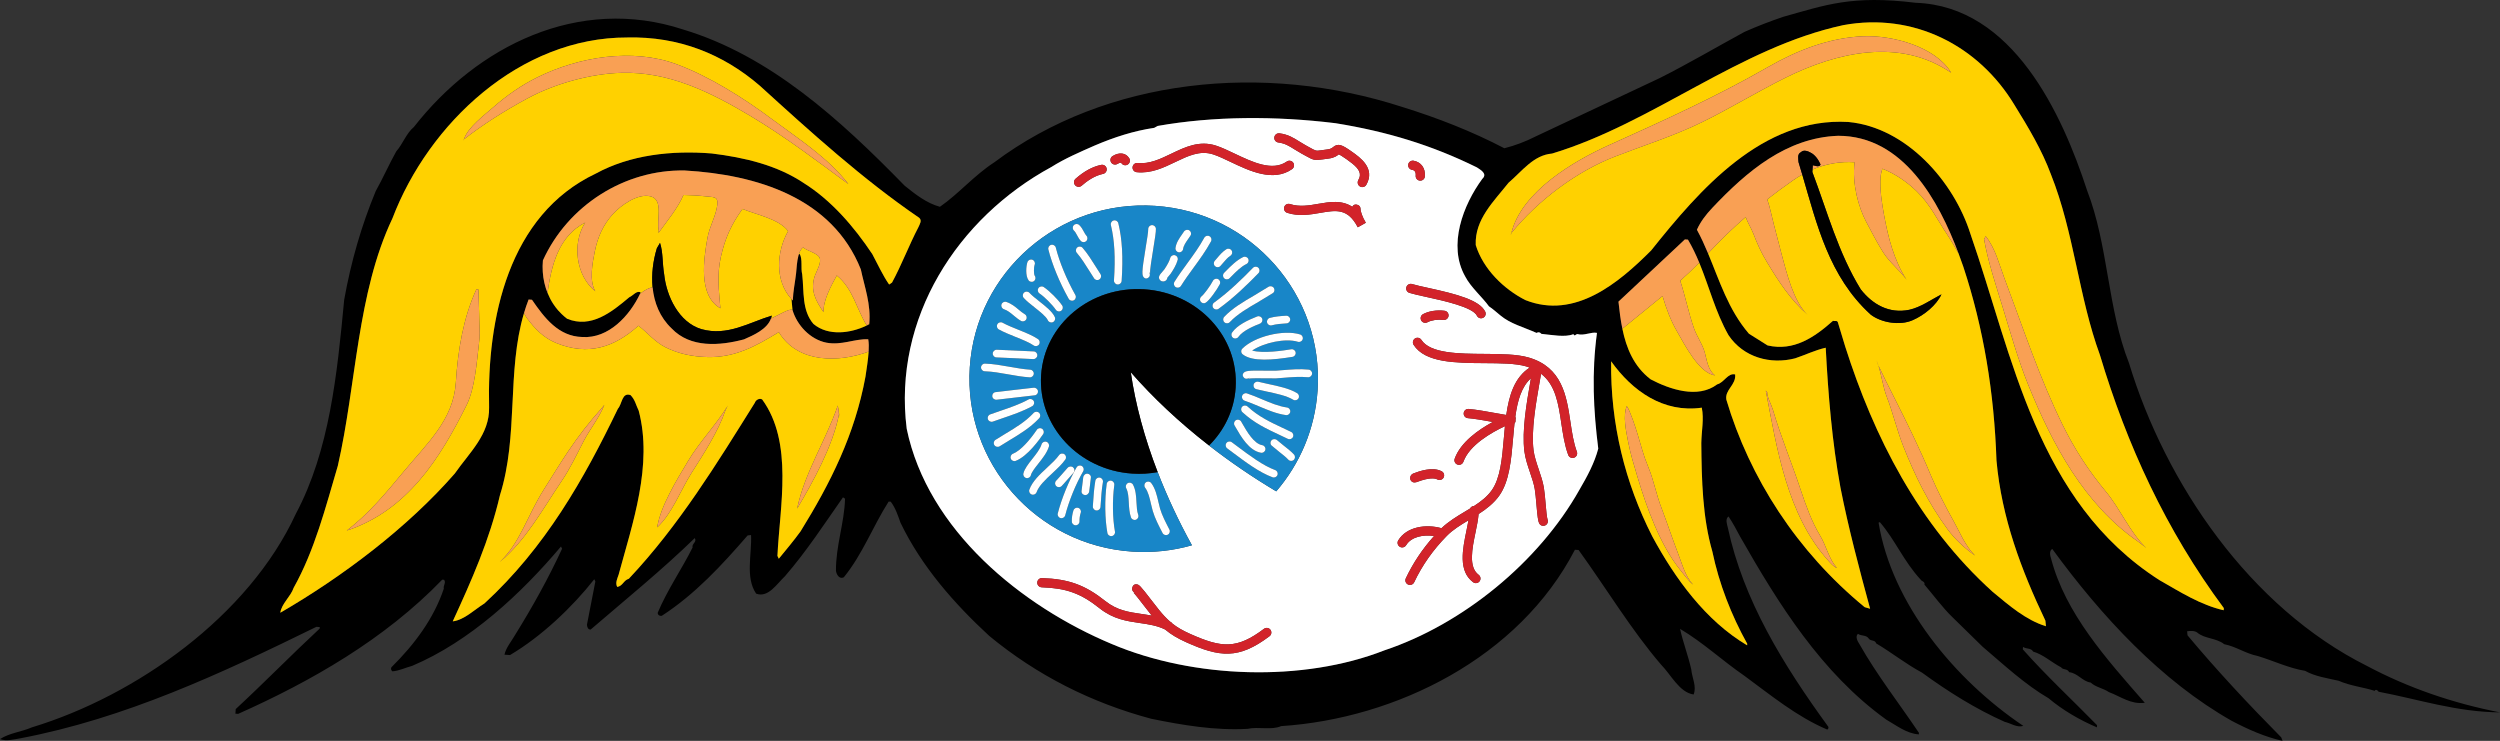 <?xml version="1.0" encoding="UTF-8"?>
<svg xmlns="http://www.w3.org/2000/svg" xmlns:xlink="http://www.w3.org/1999/xlink" width="812.55pt" height="240.8pt" viewBox="0 0 812.55 240.8" version="1.1">
<rect x="0" y="0" width="812.55" height="240.8" fill="#333333" stroke="none"/>
<g id="surface1">
<path style=" stroke:none;fill-rule:nonzero;fill:rgb(0%,0%,0%);fill-opacity:1;" d="M 769.348 216.461 C 731.223 197.402 703.824 157.105 691.977 118.035 C 684.938 100.234 685.285 79.812 678.352 61.914 C 670.27 37.129 654.254 1.996 622.656 0.906 C 601.793 -1.66 593.242 1.664 579.562 5.473 C 575.359 6.898 571.141 8.523 567.012 10.355 C 557.969 15.27 548.789 20.676 539.461 25.367 L 499.117 44.348 C 495.801 46.031 492.406 47.309 488.945 48.184 C 478.387 42.676 467.246 38.328 455.758 34.762 C 410.723 20.156 359.664 25.398 323.18 52.75 C 316.586 57.023 311.684 62.914 305.488 67.215 C 301.156 66.027 297.535 63.18 294.016 60.344 C 272.898 38.699 250.211 18.059 222.008 9.578 C 187.973 -1.594 155.004 15.066 134.527 41.273 C 131.98 43.406 130.957 46.75 128.789 49.211 C 126.402 53.465 124.512 57.848 122.125 62.102 C 117.473 73.316 114.094 85.02 111.871 97.402 C 109.57 121.602 107.129 146.395 96.145 167.016 C 80.812 200.273 44.227 226.113 10.375 236.402 C 6.969 237.883 3.039 238.223 0 240.227 C 2.055 240.965 4.504 240.324 6.633 239.965 C 40.633 233.492 71.863 218.922 102.832 203.734 L 103.93 203.809 L 103.898 204.305 C 94.824 212.727 86.113 221.668 76.613 230.465 L 76.512 231.961 L 77.41 232.02 C 101.059 221.457 124.906 207.898 143.734 188.402 L 144.336 188.441 C 145.07 189.391 144.016 190.223 144.242 191.34 C 140.992 201.047 134.727 209.453 127.219 216.871 C 126.984 217.359 127.059 217.766 127.531 218.199 C 129.746 218.043 131.82 216.977 133.965 216.418 C 152.625 208.531 169.281 193.098 182.328 177.625 L 182.684 178.352 C 178.238 187.977 173.121 197.16 167.512 206.211 C 166.262 208.43 164.422 210.516 163.969 212.789 L 165.766 212.906 C 175.984 206.871 186.039 197.312 193.152 188.262 L 193.504 188.988 L 190.77 203.039 C 190.824 203.742 191.062 204.66 191.969 204.621 C 203.445 194.758 215.414 185.027 225.805 174.891 C 226.617 176.246 224.789 176.625 225.102 177.949 C 221.52 185.129 216.875 191.734 213.777 199.148 C 213.73 199.848 214.402 200.289 215.113 200.141 C 225.902 193.137 234.535 183.785 243 174.023 L 244.109 173.898 C 244.395 180.227 242.195 187.699 245.758 192.945 C 249.672 194.406 252.48 189.781 255.152 187.254 C 262.207 179.102 268.008 170.164 273.984 161.641 L 274.656 162.086 C 274.434 169.988 271.637 177.418 271.703 185.539 C 271.836 186.551 272.715 188.414 274.27 187.613 C 280.379 180.102 283.684 171.102 288.824 163.023 L 289.523 163.07 C 291.09 165.176 291.836 167.531 292.68 169.895 C 299.555 184.176 310.184 196.207 321.516 206.676 C 337.102 219.535 354.754 228.418 374.152 233.609 C 384.34 235.688 394.941 237.488 405.504 236.887 C 408.965 236.113 413.289 237.398 416.387 236.004 C 453.73 233.562 493.727 213.758 511.879 178.68 L 513.078 178.762 C 521.984 191.074 530.199 204.746 539.875 216.012 C 543.164 219.336 545.793 225.023 550.457 225.73 C 551.535 223.094 549.918 220.281 549.695 217.562 C 548.688 213.086 546.977 208.664 546.055 204.395 C 553.484 208.793 559.805 214.723 566.898 219.602 C 575.598 225.988 584.055 232.965 593.898 237.125 C 594.215 236.941 594.332 236.652 594.262 236.246 C 579.469 215.922 566.621 195.031 561.566 171.445 C 561.332 170.426 560.648 168.68 561.805 167.852 C 563.262 170.055 564.422 172.234 565.578 174.414 C 577.969 196.18 592.008 218.758 613.059 233.883 C 616.438 235.809 619.672 238.426 623.664 238.691 L 623.695 238.191 C 617.125 228.438 610.012 219.348 604.355 209.352 C 603.719 208.406 602.918 206.852 603.875 206.012 C 604.926 206.785 606.562 206.293 607.383 207.547 C 608.02 208.492 609.465 207.887 609.785 209.109 C 615.086 212.266 619.367 215.758 624.688 218.613 C 633.008 224.676 642.051 230.387 651.594 234.625 C 653.566 235.059 655.57 236.594 657.617 235.926 C 635.262 220.918 614.852 196.117 610.574 169.875 L 610.988 169.703 C 616.012 175.547 618.672 182.34 624.281 188.422 C 624.547 188.941 625.746 189.023 625.48 190.008 C 628.547 193.613 631.492 197.617 634.504 200.523 L 644.387 210.195 C 651.41 216.172 658.109 222.43 665.828 226.949 C 670.48 230.863 675.984 234.035 681.539 236.406 L 681.586 235.707 C 673.512 227.457 665.016 219.578 657.461 211.062 L 657.512 210.266 C 658.762 211.047 660.102 210.535 660.82 211.785 C 664.066 212.703 666.801 215.289 669.902 216.895 C 670.539 217.84 671.984 217.234 672.504 218.469 C 675.289 218.754 676.812 221.465 679.496 221.84 C 681.102 223.348 683.68 223.719 685.406 224.934 C 689.316 226.398 692.551 229.02 697.102 228.418 C 684.707 214.266 671.262 199.348 666.633 181.504 C 666.289 180.578 665.996 178.957 667.035 178.422 C 683.023 200.328 702.48 221.355 725.375 234.297 C 730.605 237.047 736.152 239.52 741.883 240.801 L 741.453 239.668 C 730.934 229.051 720.266 217.621 710.98 206.484 L 710.863 205.176 C 711.875 205.039 713.285 204.934 714.145 205.594 C 716.516 207.652 720.344 207.305 722.914 209.379 C 726.773 210.133 729.926 212.449 733.785 213.207 C 738.895 214.746 743.945 217.184 749.199 218.031 C 752.387 219.848 756.359 220.41 760.109 221.262 C 763.809 222.906 768.387 223.41 771.816 224.539 C 772.164 223.863 772.828 224.406 773.102 224.828 C 786.07 227.285 798.324 231.406 812.547 231.543 C 797.109 228.52 782.707 223.555 769.348 216.461 Z M 281.289 122.438 C 277.84 141.25 269.879 157.059 260.227 172.656 C 258.02 175.719 255.52 178.66 253.121 181.605 L 252.684 180.676 C 253.445 164.594 257.926 143.844 247.727 129.836 C 246.863 129.277 245.613 130 245.352 130.883 C 233.023 150.613 220.66 170.84 204.387 188.102 C 202.648 188.594 202.426 190.477 200.602 190.762 C 199.891 189.41 200.688 187.961 201.066 186.781 C 205.574 170.145 212.242 151.145 207.598 133.496 C 206.715 131.734 206.434 129.91 204.93 128.41 C 202.09 127.422 202.23 131.336 200.824 132.852 C 189.789 155.77 177.195 177.988 157.453 196.125 C 154.109 198.207 150.887 201.5 147.148 201.957 C 153.234 188.727 159.121 175.488 162.484 160.98 C 168.605 141.574 164.641 120.816 170.309 101.766 C 170.746 100.285 171.238 98.812 171.805 97.355 L 172.902 97.43 C 177.02 103.414 181.535 109.324 189.238 109.535 C 197.84 110.102 204.656 102.578 208.02 95.504 C 208.09 95.355 208.168 95.203 208.238 95.055 C 206.984 94.273 205.762 96.094 204.527 96.613 C 198.797 101.445 192.125 106.816 184.32 103.598 C 183.676 103.109 183.074 102.578 182.508 102.027 C 182.141 101.672 181.789 101.305 181.457 100.926 C 181.43 100.895 181.402 100.867 181.375 100.84 C 181.145 100.566 180.922 100.289 180.703 100.008 C 180.652 99.938 180.594 99.871 180.539 99.805 C 180.359 99.562 180.191 99.309 180.02 99.059 C 179.941 98.945 179.855 98.832 179.781 98.719 C 179.055 97.602 178.453 96.41 177.953 95.176 C 177.953 95.184 177.953 95.191 177.949 95.199 C 177.773 94.758 177.613 94.312 177.465 93.859 C 177.434 93.758 177.406 93.652 177.371 93.555 C 177.242 93.129 177.121 92.695 177.016 92.262 C 176.977 92.102 176.938 91.941 176.902 91.781 C 176.805 91.34 176.719 90.898 176.648 90.449 C 176.633 90.348 176.609 90.246 176.594 90.145 C 176.516 89.602 176.461 89.059 176.422 88.508 C 176.41 88.363 176.406 88.223 176.398 88.078 C 176.371 87.652 176.363 87.223 176.363 86.793 C 176.363 86.633 176.363 86.473 176.367 86.312 C 176.379 85.754 176.402 85.195 176.457 84.637 C 184.547 66.828 202.969 55.02 222.586 55.414 C 245.848 56.754 270.508 64.199 279.789 87.562 C 281.008 93.355 283.145 98.91 282.52 105.383 C 282.312 105.492 282.102 105.594 281.891 105.699 C 281.836 105.742 281.789 105.785 281.73 105.828 C 281.723 105.816 281.715 105.805 281.711 105.789 C 281.398 105.941 281.082 106.086 280.762 106.223 C 280.73 106.234 280.707 106.246 280.68 106.258 C 280.383 106.387 280.078 106.504 279.77 106.621 C 279.711 106.645 279.656 106.664 279.598 106.688 C 279.312 106.789 279.023 106.887 278.73 106.98 C 278.645 107.012 278.562 107.039 278.477 107.062 C 278.203 107.148 277.926 107.227 277.648 107.301 C 277.539 107.328 277.434 107.359 277.324 107.387 C 277.062 107.453 276.801 107.516 276.535 107.57 C 276.406 107.598 276.273 107.621 276.145 107.648 C 275.895 107.695 275.645 107.738 275.395 107.777 C 275.246 107.801 275.102 107.82 274.953 107.844 C 274.715 107.875 274.477 107.902 274.238 107.926 C 274.074 107.938 273.914 107.949 273.75 107.961 C 273.523 107.977 273.301 107.988 273.074 107.996 C 272.898 108.004 272.723 108.004 272.551 108.004 C 272.336 108.004 272.121 108 271.906 107.992 C 271.723 107.984 271.539 107.973 271.355 107.957 C 271.152 107.941 270.949 107.93 270.746 107.906 C 270.555 107.883 270.367 107.852 270.176 107.82 C 269.984 107.793 269.793 107.766 269.605 107.727 C 269.406 107.688 269.215 107.637 269.02 107.59 C 268.84 107.547 268.66 107.504 268.48 107.453 C 268.281 107.395 268.082 107.32 267.883 107.254 C 267.719 107.191 267.555 107.141 267.395 107.078 C 267.184 106.992 266.98 106.895 266.777 106.797 C 266.633 106.73 266.484 106.668 266.34 106.594 C 266.117 106.477 265.898 106.34 265.684 106.207 C 265.566 106.137 265.449 106.074 265.336 105.996 C 265.008 105.781 264.691 105.543 264.383 105.285 C 260.57 100.824 261.371 94.762 260.738 89.211 C 260.184 86.969 260.953 84.41 259.883 82.438 C 259.754 82.621 259.641 82.812 259.523 82.996 C 258.98 84.984 258.898 87.516 258.742 88.867 C 258.426 91.637 257.766 94.742 257.672 97.672 C 257.52 97.52 257.395 97.355 257.25 97.199 C 257.25 97.199 257.25 97.199 257.25 97.203 C 257.34 98.375 257.453 99.539 257.566 100.676 C 257.566 100.691 257.566 100.707 257.57 100.727 C 259.043 105.734 263.348 110.328 268.59 111.375 C 273.641 112.312 277.695 110.074 282.195 110.27 C 282.398 111.445 282.41 112.82 282.32 114.273 C 282.16 116.961 281.648 119.926 281.289 122.438 Z M 289.926 91.84 L 288.984 92.48 C 286.879 89.438 285.309 85.926 283.523 82.598 C 277.504 73.578 270.152 65.074 261.203 59.473 C 252.562 53.691 242.008 51.188 231.367 49.883 C 218.312 48.82 204.781 50.328 193.656 56.406 C 165.207 69.859 158.266 103.574 158.965 132.383 C 159.184 141.219 152.473 147.191 147.82 153.898 C 132.531 171.426 111.434 187.367 91.109 199.152 C 91.508 196.168 94.461 193.961 95.457 191.02 C 102.273 178.844 105.801 164.945 109.805 151.383 C 115.871 124.824 116.02 95.27 127.551 70.977 C 139.316 40.086 169.027 12.086 203.898 12.188 C 220.562 11.785 235.012 17.555 246.957 27.863 C 263.594 42.996 280.52 58.348 298.738 70.777 C 299.781 71.648 298.898 72.891 298.539 73.77 C 295.441 79.68 293.121 85.938 289.926 91.84 Z M 513.371 159.137 C 500.082 182.812 475.301 202.918 449.984 211.367 C 423.543 221.746 387.941 220.594 361.328 209.309 C 332.074 197.051 301.535 172.383 294.699 139.359 C 290.164 103.383 311.262 70.805 341.719 54.277 C 346.008 51.555 351.062 49.383 355.812 47.293 C 362.102 44.602 368.555 42.523 375.133 41.555 L 376.277 40.93 C 394.43 37.723 414.574 37.652 434.062 40.043 C 450.918 42.762 465.457 47.23 480.016 54.406 C 481.164 55.188 483.586 56.445 481.773 58.133 C 475.602 66.543 470.422 79.73 476.262 89.938 C 478.039 93.359 481.832 96.617 483.941 99.566 C 485.285 100.453 486.418 101.531 487.652 102.516 C 490.883 105.234 495.219 106.324 499.402 108.203 C 500.031 107.844 500.523 107.977 500.988 108.512 C 504.371 108.836 508.723 109.723 511.402 108.598 C 511.742 109.523 512.211 108.551 512.707 108.582 C 514.871 109.227 517.172 107.777 519.047 108.199 C 517.285 121.215 517.891 133.281 519.465 145.809 C 518.258 150.441 515.859 154.891 513.371 159.137 Z M 567.883 209.246 L 567.852 209.742 C 554.352 201.734 544.434 188.051 537.02 174.332 C 528.152 156.906 523.406 137.754 523.648 117.426 C 530.523 127.102 540.672 134.285 553.117 132.504 C 553.871 136.262 553.023 140.012 552.957 144.016 C 553.059 156.152 553.363 168.199 556.539 179.23 C 558.75 189.797 562.691 199.883 567.883 209.246 Z M 606.055 197.34 C 584 179.242 568.648 155.277 561.105 129.926 C 560.52 126.68 564.328 125.125 563.953 121.695 C 561.586 121.137 560.371 124.363 558.129 124.918 C 551.801 129.711 542.59 126.496 536.488 123.285 C 531 119.074 528.59 113.141 527.297 106.832 C 526.703 103.938 526.344 100.961 526.031 98.039 L 547.617 77.82 L 548.613 77.887 C 550.051 80.316 551.234 82.824 552.289 85.371 C 555.531 93.191 557.527 101.383 561.793 108.926 C 566.629 116.16 575.387 118.543 583.441 116.469 C 586.723 115.383 589.934 113.793 593.395 113.02 C 594.191 128.203 595.469 143.723 598.195 158.535 C 600.824 171.84 604.277 184.793 607.824 197.855 Z M 664.973 203.539 C 658.395 201.504 653.09 196.844 647.672 192.375 C 623.461 170.531 609.027 141.816 599.73 112.637 L 597.344 104.762 C 597.094 104.043 596.359 104.496 595.773 104.258 C 589.703 109.668 582.988 114.234 574.5 112.27 L 568.438 108.461 C 561.734 100.641 558.914 91.336 555.156 82.363 C 554.066 79.758 552.898 77.176 551.531 74.672 C 552.707 72.043 554.461 69.754 556.512 67.586 C 567.824 55.605 580.672 44.73 597.449 44.137 C 618.594 44.148 630.094 65.137 636.57 82.395 C 637.121 83.863 637.645 85.312 638.125 86.715 C 644.723 106.691 648.145 127.664 648.895 149.66 C 650.566 168.312 656.961 185.273 664.793 201.727 Z M 722.742 198.344 C 715.238 196.645 708.602 192.398 701.844 188.543 C 661.848 162.945 654.242 115.742 640.438 76.043 C 635.051 58.949 619.574 41.391 600.754 39.645 C 572.801 37.996 552.391 61.699 536.652 81.406 C 526.137 91.934 511.914 103.922 495.801 97.543 C 488.723 93.969 482.039 87.414 479.645 79.641 C 479.297 71.297 485.492 65.492 490.309 59.398 C 494.77 55.586 498.418 50.414 504.465 49.91 C 537.391 39.965 565.27 15.449 599.125 8.168 C 621.953 3.969 643.086 14.785 654.734 34.098 C 659.262 41.41 663.684 48.82 666.574 56.629 C 674.141 75.566 675.566 96.406 682.527 115.406 C 691.23 144.445 703.922 172.242 722.789 197.645 L 722.742 198.344 "/>
<path style=" stroke:none;fill-rule:nonzero;fill:rgb(100%,81.999%,0%);fill-opacity:1;" d="M 648.895 149.66 C 648.145 127.664 644.723 106.691 638.125 86.715 C 637.645 85.312 637.121 83.863 636.57 82.395 C 635.402 80.367 634.27 78.309 633.105 76.578 C 629.754 71.602 627.414 66.492 623.016 62.219 C 619.594 58.895 615.797 56.422 611.805 54.824 C 611.586 55.605 611.309 56.48 611.227 57.5 C 610.91 61.441 611.656 66.098 612.348 69.859 C 613.68 77.141 615.57 84.617 619.672 90.934 C 617.332 87.648 614.203 85.418 611.973 81.855 C 609.973 78.664 608.375 75.492 606.59 72.152 C 604.023 67.359 601.91 59.668 602.785 52.742 C 598.223 52.43 593.586 53.195 589.105 55.09 L 589.051 55.906 C 593.914 68.758 597.441 82.117 604.77 94.031 C 608.559 98.891 613.961 102.055 620.566 100.688 C 624.332 99.832 627.594 97.441 631.02 95.664 C 629.387 99.164 625.461 102.414 621.645 104.066 C 617.516 105.898 611.469 104.895 608.031 102.262 C 594.426 89.895 590.512 72.875 585.766 56.73 C 584.781 57.285 583.809 57.887 582.852 58.555 C 579.938 60.586 577.121 62.66 574.383 64.789 C 575.32 67.43 575.965 70.863 576.5 72.816 C 577.414 76.18 578.234 79.625 579.156 83.016 C 580.695 88.672 582.965 98.125 587.445 102.238 C 581.961 97.469 578.02 91.355 574.258 85.113 C 572.41 82.051 571.195 79.355 569.93 76.059 C 569.246 74.285 568.074 72.438 567.383 70.527 C 563.141 74.199 559.082 78.105 555.156 82.363 C 558.914 91.336 561.734 100.641 568.438 108.461 L 574.5 112.27 C 582.988 114.234 589.703 109.668 595.773 104.258 C 596.359 104.496 597.094 104.043 597.344 104.762 L 599.73 112.637 C 609.027 141.816 623.461 170.531 647.672 192.375 C 653.09 196.844 658.395 201.504 664.973 203.539 L 664.793 201.727 C 656.961 185.273 650.566 168.312 648.895 149.66 Z M 632.945 171.945 C 626.641 163.316 622.5 154.785 618.57 144.934 C 616.691 140.219 615.141 133.867 613.297 129.129 C 611.977 125.738 611.582 122.129 610.492 118.73 C 610.434 118.594 610.371 118.469 610.309 118.332 L 609.895 117.051 C 610.121 117.605 610.312 118.164 610.492 118.73 C 612.078 122.172 613.676 125.297 615.387 128.688 C 620.082 138 623.641 145.152 627.688 154.809 C 629.52 159.18 632.492 164.996 634.809 169.102 C 636.953 172.898 638.719 177.5 641.934 180.578 C 638.562 178.168 635.379 175.273 632.945 171.945 "/>
<path style=" stroke:none;fill-rule:nonzero;fill:rgb(100%,81.999%,0%);fill-opacity:1;" d="M 593.395 113.02 C 589.934 113.793 586.723 115.383 583.441 116.469 C 575.387 118.543 566.629 116.16 561.793 108.926 C 557.527 101.383 555.531 93.191 552.289 85.371 C 550.285 87.406 548.219 89.352 546.105 91.242 C 547.773 96.355 548.82 101.734 550.598 106.773 C 551.539 109.441 553.246 111.684 554.039 114.426 C 554.758 116.918 555.055 120.254 557.414 122.031 C 552.109 121.16 547.516 111.926 545.105 107.773 C 543.02 104.184 541.531 100.199 540.359 96.203 C 536.055 99.785 531.648 103.25 527.297 106.832 C 528.59 113.141 531 119.074 536.488 123.285 C 542.59 126.496 551.801 129.711 558.129 124.918 C 560.371 124.363 561.586 121.137 563.953 121.695 C 564.328 125.125 560.52 126.68 561.105 129.926 C 568.648 155.277 584 179.242 606.055 197.34 L 607.824 197.855 C 604.277 184.793 600.824 171.84 598.195 158.535 C 595.469 143.723 594.191 128.203 593.395 113.02 Z M 594.242 182.223 C 580.793 167.309 577.496 145.57 573.91 126.949 L 574.379 127.48 C 574.273 128.977 575.707 131.426 576.203 133.113 C 578.801 141.965 582.359 150.473 585.297 159.34 C 586.906 164.191 588.875 169.652 591.523 174.012 C 593.566 177.379 594.426 181.707 597.047 184.613 C 595.887 184.156 595.066 183.137 594.242 182.223 "/>
<path style=" stroke:none;fill-rule:nonzero;fill:rgb(97.6%,62.7%,32.899%);fill-opacity:1;" d="M 569.93 76.059 C 571.195 79.355 572.41 82.051 574.258 85.113 C 578.02 91.355 581.961 97.469 587.445 102.238 C 582.965 98.125 580.695 88.672 579.156 83.016 C 578.234 79.625 577.414 76.18 576.5 72.816 C 575.965 70.863 575.32 67.43 574.383 64.789 C 577.121 62.66 579.938 60.586 582.852 58.555 C 583.809 57.887 584.781 57.285 585.766 56.73 C 585.371 55.383 584.969 54.039 584.555 52.703 C 584.52 51.699 584.027 50.062 585.371 49.449 C 586.129 48.602 587.598 49.098 588.371 49.551 C 589.926 50.254 591.113 52.035 591.719 53.48 C 591.246 54.551 589.797 53.754 589.195 53.715 L 589.105 55.09 C 593.586 53.195 598.223 52.43 602.785 52.742 C 601.91 59.668 604.023 67.359 606.59 72.152 C 608.375 75.492 609.973 78.664 611.973 81.855 C 614.203 85.418 617.332 87.648 619.672 90.934 C 615.57 84.617 613.68 77.141 612.348 69.859 C 611.656 66.098 610.91 61.441 611.227 57.5 C 611.309 56.48 611.586 55.605 611.805 54.824 C 615.797 56.422 619.594 58.895 623.016 62.219 C 627.414 66.492 629.754 71.602 633.105 76.578 C 634.27 78.309 635.402 80.367 636.57 82.395 C 630.094 65.137 618.594 44.148 597.449 44.137 C 580.672 44.73 567.824 55.605 556.512 67.586 C 554.461 69.754 552.707 72.043 551.531 74.672 C 552.898 77.176 554.066 79.758 555.156 82.363 C 559.082 78.105 563.141 74.199 567.383 70.527 C 568.074 72.438 569.246 74.285 569.93 76.059 "/>
<path style=" stroke:none;fill-rule:nonzero;fill:rgb(97.6%,62.7%,32.899%);fill-opacity:1;" d="M 545.105 107.773 C 547.516 111.926 552.109 121.16 557.414 122.031 C 555.055 120.254 554.758 116.918 554.039 114.426 C 553.246 111.684 551.539 109.441 550.598 106.773 C 548.82 101.734 547.773 96.355 546.105 91.242 C 548.219 89.352 550.285 87.406 552.289 85.371 C 551.234 82.824 550.051 80.316 548.613 77.887 L 547.617 77.82 L 526.031 98.039 C 526.344 100.961 526.703 103.938 527.297 106.832 C 531.648 103.25 536.055 99.785 540.359 96.203 C 541.531 100.199 543.02 104.184 545.105 107.773 "/>
<path style=" stroke:none;fill-rule:nonzero;fill:rgb(100%,81.999%,0%);fill-opacity:1;" d="M 298.738 70.777 C 280.52 58.348 263.594 42.996 246.957 27.863 C 235.012 17.555 220.562 11.785 203.898 12.188 C 169.027 12.086 139.316 40.086 127.551 70.977 C 116.02 95.27 115.871 124.824 109.805 151.383 C 105.801 164.945 102.273 178.844 95.457 191.02 C 94.461 193.961 91.508 196.168 91.109 199.152 C 111.434 187.367 132.531 171.426 147.82 153.898 C 152.473 147.191 159.184 141.219 158.965 132.383 C 158.266 103.574 165.207 69.859 193.656 56.406 C 204.781 50.328 218.312 48.82 231.367 49.883 C 242.008 51.188 252.562 53.691 261.203 59.473 C 270.152 65.074 277.504 73.578 283.523 82.598 C 285.309 85.926 286.879 89.438 288.984 92.48 L 289.926 91.84 C 293.121 85.938 295.441 79.68 298.539 73.77 C 298.898 72.891 299.781 71.648 298.738 70.777 Z M 155.664 111.781 C 154.941 117.824 154.34 126.254 151.684 131.586 C 142.992 149.039 132.445 165.859 112.691 172.461 C 119.832 167.031 125.523 160.137 131.199 153.285 C 138.684 144.246 147.383 136.496 148.156 124.34 C 148.828 113.711 150.578 103.324 154.836 94.047 L 155.5 94.09 C 155.617 96.086 155.703 102.125 155.797 104.801 C 155.898 107.824 156.027 108.758 155.664 111.781 Z M 243.988 37.734 C 230.777 29.836 217.32 23.227 201.918 23.668 C 191.922 23.953 180.309 27.18 171.383 32.004 C 163.719 36.148 156.758 40.613 150.812 45.258 C 150.77 45.395 150.719 45.531 150.688 45.668 L 150.711 45.336 C 150.742 45.309 150.777 45.281 150.812 45.258 C 152.016 41.402 157.539 37.316 160.516 34.707 C 164.805 30.941 169.621 27.617 174.688 25.117 C 188.152 18.473 205.461 15.566 219.809 20.844 C 230.383 24.73 241.758 31.91 250.723 38.598 C 259.266 44.969 269.031 51.152 275.738 59.824 C 265.504 52.262 255.129 44.398 243.988 37.734 "/>
<path style=" stroke:none;fill-rule:nonzero;fill:rgb(100%,81.999%,0%);fill-opacity:1;" d="M 177.465 93.859 C 177.434 93.758 177.406 93.652 177.371 93.555 C 177.406 93.652 177.434 93.758 177.465 93.859 "/>
<path style=" stroke:none;fill-rule:nonzero;fill:rgb(100%,81.999%,0%);fill-opacity:1;" d="M 176.648 90.449 C 176.633 90.348 176.609 90.246 176.594 90.145 C 176.609 90.246 176.633 90.348 176.648 90.449 "/>
<path style=" stroke:none;fill-rule:nonzero;fill:rgb(100%,81.999%,0%);fill-opacity:1;" d="M 176.363 86.793 C 176.363 86.633 176.363 86.473 176.367 86.312 C 176.363 86.473 176.363 86.633 176.363 86.793 "/>
<path style=" stroke:none;fill-rule:nonzero;fill:rgb(100%,81.999%,0%);fill-opacity:1;" d="M 176.422 88.508 C 176.41 88.363 176.402 88.223 176.398 88.078 C 176.406 88.223 176.41 88.363 176.422 88.508 "/>
<path style=" stroke:none;fill-rule:nonzero;fill:rgb(100%,81.999%,0%);fill-opacity:1;" d="M 177.016 92.262 C 176.977 92.102 176.938 91.941 176.902 91.781 C 176.938 91.941 176.977 92.102 177.016 92.262 "/>
<path style=" stroke:none;fill-rule:nonzero;fill:rgb(100%,81.999%,0%);fill-opacity:1;" d="M 213.496 80.672 L 214.516 78.934 C 215.52 81.906 215.27 85.699 215.852 89.043 C 216.578 96.211 220.621 104.793 227.992 106.984 C 236.453 109.352 243.473 104.805 250.832 102.586 C 250.777 102.926 250.68 103.25 250.566 103.566 C 251.898 102.883 253.238 102.199 254.539 101.562 C 256.066 100.809 256.953 100.516 257.566 100.676 C 257.453 99.539 257.34 98.375 257.25 97.203 C 257.25 97.199 257.25 97.199 257.25 97.199 C 251.699 91.113 252.414 81.703 256.164 75.109 C 253.215 71.121 245.645 69.723 241.32 67.898 C 237.688 72.961 235.688 77.34 234.305 83.449 C 232.977 89.328 233.641 94.344 234.141 100.188 C 226.805 96 228.77 84.074 229.926 77.383 C 230.582 73.605 232.723 70.227 233.141 66.57 C 233.465 63.723 231.969 64.129 229.066 63.789 C 226.797 63.527 224.406 63.406 222.133 63.375 C 220.266 67.734 216.73 71.906 213.988 75.754 C 214.031 75.605 214.148 75.008 214.117 74.891 C 213.293 71.793 215.77 64.969 211.535 63.836 C 207.324 62.707 201.789 66.734 199.188 69.59 C 195.988 73.09 194.234 77.184 193.316 81.727 C 192.562 85.469 191.441 91.273 193.492 94.672 C 187.219 89.645 185.816 79.156 190.215 72.332 C 181.465 76.734 179.195 86.449 177.953 95.176 C 178.453 96.41 179.055 97.602 179.781 98.719 C 179.855 98.832 179.941 98.945 180.02 99.059 C 180.191 99.309 180.359 99.562 180.539 99.805 C 180.594 99.871 180.652 99.938 180.703 100.008 C 180.922 100.289 181.145 100.566 181.375 100.84 C 181.402 100.867 181.43 100.895 181.457 100.926 C 181.789 101.305 182.141 101.672 182.508 102.027 C 183.074 102.578 183.676 103.109 184.32 103.598 C 192.125 106.816 198.797 101.445 204.527 96.613 C 205.762 96.094 206.984 94.273 208.238 95.055 C 208.168 95.203 208.09 95.355 208.02 95.504 C 209.73 94.129 211.062 93.504 212.109 93.402 C 211.691 89.156 212.262 84.734 213.496 80.672 "/>
<path style=" stroke:none;fill-rule:nonzero;fill:rgb(100%,81.999%,0%);fill-opacity:1;" d="M 281.891 105.699 C 282.102 105.594 282.312 105.492 282.52 105.383 C 283.145 98.91 281.008 93.355 279.789 87.562 C 280.996 93.293 283.094 98.789 282.531 105.172 C 282.336 105.352 282.117 105.527 281.891 105.699 "/>
<path style=" stroke:none;fill-rule:nonzero;fill:rgb(100%,81.999%,0%);fill-opacity:1;" d="M 271.969 89.523 C 270.211 92.723 267.477 97.68 267.676 101.465 C 265.305 97.938 263.113 94.402 264.906 89.48 C 265.438 88.016 267.203 85.137 266.301 83.609 C 265.461 82.195 262.312 81.539 261.051 80.422 C 260.312 80.867 259.84 81.84 259.523 82.996 C 259.641 82.812 259.754 82.621 259.883 82.438 C 260.953 84.41 260.184 86.969 260.738 89.211 C 261.371 94.762 260.57 100.824 264.383 105.285 C 264.691 105.543 265.008 105.781 265.336 105.996 C 265.449 106.074 265.566 106.137 265.684 106.207 C 265.898 106.34 266.117 106.477 266.34 106.594 C 266.484 106.668 266.633 106.73 266.777 106.797 C 266.98 106.895 267.184 106.992 267.395 107.078 C 267.555 107.141 267.719 107.191 267.883 107.254 C 268.082 107.32 268.281 107.395 268.48 107.453 C 268.66 107.504 268.84 107.547 269.02 107.59 C 269.215 107.637 269.406 107.688 269.605 107.727 C 269.793 107.766 269.984 107.793 270.176 107.82 C 270.367 107.852 270.555 107.883 270.746 107.906 C 270.949 107.93 271.152 107.941 271.355 107.957 C 271.539 107.973 271.723 107.984 271.906 107.992 C 272.121 108 272.336 108.004 272.551 108.004 C 272.723 108.004 272.898 108.004 273.074 107.996 C 273.301 107.988 273.523 107.977 273.75 107.961 C 273.914 107.949 274.074 107.938 274.238 107.926 C 274.477 107.902 274.715 107.875 274.953 107.844 C 275.102 107.82 275.246 107.801 275.395 107.777 C 275.645 107.738 275.895 107.695 276.145 107.648 C 276.273 107.621 276.406 107.598 276.535 107.57 C 276.801 107.516 277.062 107.453 277.324 107.387 C 277.434 107.359 277.539 107.328 277.648 107.301 C 277.926 107.227 278.203 107.148 278.477 107.062 C 278.562 107.039 278.645 107.012 278.73 106.98 C 279.023 106.887 279.312 106.789 279.598 106.688 C 279.656 106.664 279.711 106.645 279.77 106.621 C 280.078 106.504 280.383 106.387 280.68 106.258 C 280.707 106.246 280.73 106.234 280.762 106.223 C 281.082 106.086 281.398 105.941 281.711 105.789 C 278.238 100.121 277.328 93.938 271.969 89.523 "/>
<path style=" stroke:none;fill-rule:nonzero;fill:rgb(100%,81.999%,0%);fill-opacity:1;" d="M 253.133 107.941 C 245.777 112.438 238.887 116.297 229.883 116.047 C 225.133 115.918 220.617 115.023 216.367 112.898 C 212.77 111.102 210.504 108.141 207.504 105.852 C 199.66 112.871 191.176 115.754 180.742 111.461 C 176.707 109.805 173.906 106.93 171.332 103.48 C 171.043 103.09 170.68 102.488 170.309 101.766 C 164.641 120.816 168.605 141.574 162.484 160.98 C 159.121 175.488 153.234 188.727 147.148 201.957 C 150.887 201.5 154.109 198.207 157.453 196.125 C 177.195 177.988 189.789 155.77 200.824 132.852 C 202.23 131.336 202.09 127.422 204.93 128.41 C 206.434 129.91 206.715 131.734 207.598 133.496 C 212.242 151.145 205.574 170.145 201.066 186.781 C 200.688 187.961 199.891 189.41 200.602 190.762 C 202.426 190.477 202.648 188.594 204.387 188.102 C 220.66 170.84 233.023 150.613 245.352 130.883 C 245.613 130 246.863 129.277 247.727 129.836 C 257.926 143.844 253.445 164.594 252.684 180.676 L 253.121 181.605 C 255.52 178.66 258.02 175.719 260.227 172.656 C 269.879 157.059 277.84 141.25 281.289 122.438 C 281.648 119.926 282.16 116.961 282.32 114.273 C 272.816 117.836 259.352 118.223 253.133 107.941 Z M 189.66 143.445 C 187.41 147.801 185.305 152.25 182.551 156.328 C 176.43 165.387 170.797 175.812 162.387 182.695 C 169.016 176.582 171.348 167.629 176.848 158.973 C 182.637 149.855 186.699 142.59 195.719 132.496 L 196.449 131.543 C 194.789 135.75 191.684 139.52 189.66 143.445 Z M 235.742 133.473 C 233.406 140.281 228.562 147.723 224.711 153.789 C 221.148 159.41 218.52 166.801 213.602 171.406 C 214.691 164.453 220.055 155.836 223.711 149.73 C 227.539 143.34 232.797 138.086 236.52 131.855 Z M 272.281 131.852 C 272.273 131.871 272.266 131.891 272.262 131.91 C 272.547 132.855 272.648 133.754 272.676 134.727 C 272.703 134.566 272.742 134.41 272.773 134.254 L 272.684 135.582 C 272.688 135.289 272.684 135.004 272.676 134.727 C 270.695 144.902 264.312 156.488 259.086 165.301 C 261.512 153.582 268.441 143.176 272.262 131.91 C 272.254 131.891 272.25 131.867 272.246 131.848 C 272.273 131.602 272.285 131.602 272.281 131.852 "/>
<path style=" stroke:none;fill-rule:nonzero;fill:rgb(0%,0%,0%);fill-opacity:1;" d="M 227.992 106.984 C 220.621 104.793 216.578 96.211 215.852 89.043 C 215.27 85.699 215.52 81.906 214.516 78.934 L 213.496 80.672 C 212.262 84.734 211.691 89.156 212.109 93.402 C 212.602 98.391 214.465 103.133 218.289 106.742 C 224.379 113.16 233.949 112.391 241.805 110.305 C 244.922 108.949 249.328 107.004 250.566 103.566 C 250.68 103.25 250.777 102.926 250.832 102.586 C 243.473 104.805 236.453 109.352 227.992 106.984 "/>
<path style=" stroke:none;fill-rule:nonzero;fill:rgb(97.6%,62.7%,32.899%);fill-opacity:1;" d="M 268.59 111.375 C 263.348 110.328 259.043 105.734 257.57 100.727 C 257.566 100.707 257.566 100.691 257.566 100.676 C 256.953 100.516 256.066 100.809 254.539 101.562 C 253.238 102.199 251.898 102.883 250.566 103.566 C 249.328 107.004 244.922 108.949 241.805 110.305 C 233.949 112.391 224.379 113.16 218.289 106.742 C 214.465 103.133 212.602 98.391 212.109 93.402 C 211.062 93.504 209.73 94.129 208.02 95.504 C 204.656 102.578 197.84 110.102 189.238 109.535 C 181.535 109.324 177.02 103.414 172.902 97.43 L 171.805 97.355 C 171.238 98.812 170.746 100.285 170.309 101.766 C 170.68 102.488 171.043 103.09 171.332 103.48 C 173.906 106.93 176.707 109.805 180.742 111.461 C 191.176 115.754 199.66 112.871 207.504 105.852 C 210.504 108.141 212.77 111.102 216.367 112.898 C 220.617 115.023 225.133 115.918 229.883 116.047 C 238.887 116.297 245.777 112.438 253.133 107.941 C 259.352 118.223 272.816 117.836 282.32 114.273 C 282.41 112.82 282.398 111.445 282.195 110.27 C 277.695 110.074 273.641 112.312 268.59 111.375 "/>
<path style=" stroke:none;fill-rule:nonzero;fill:rgb(100%,81.999%,0%);fill-opacity:1;" d="M 666.574 56.629 C 663.684 48.82 659.262 41.41 654.734 34.098 C 643.086 14.785 621.953 3.969 599.125 8.168 C 565.27 15.449 537.391 39.965 504.465 49.91 C 498.418 50.414 494.77 55.586 490.309 59.398 C 485.492 65.492 479.297 71.297 479.645 79.641 C 482.039 87.414 488.723 93.969 495.801 97.543 C 511.914 103.922 526.137 91.934 536.652 81.406 C 552.391 61.699 572.801 37.996 600.754 39.645 C 619.574 41.391 635.051 58.949 640.438 76.043 C 654.242 115.742 661.848 162.945 701.844 188.543 C 708.602 192.398 715.238 196.645 722.742 198.344 L 722.789 197.645 C 703.922 172.242 691.23 144.445 682.527 115.406 C 675.566 96.406 674.141 75.566 666.574 56.629 Z M 580.508 25.16 C 571.152 29.785 562.348 35.23 553.082 39.758 C 544.047 44.176 534.363 47.207 524.836 50.902 C 512.305 55.77 499.906 65.109 491.23 75.719 C 491.176 75.938 491.117 76.152 491.07 76.367 L 491.102 75.871 C 491.145 75.82 491.188 75.77 491.23 75.719 C 494.594 62.195 511.539 52.309 523.211 47.055 C 541.02 39.031 557.77 31.469 574.852 21.68 C 584.266 16.289 594.625 12.266 605.594 11.789 C 614.738 11.395 629 15.035 634.16 23.637 C 617.438 12.145 596.98 17.023 580.508 25.16 Z M 697.625 178.152 C 696.77 177.469 695.859 176.676 694.945 176.043 C 677.387 163.906 667.098 144.445 659.23 125.102 C 655.934 116.992 653.453 108.141 650.957 99.988 C 648.723 92.695 646.062 84.844 644.828 77.523 L 645.016 77.684 C 645.031 77.449 645.141 77.156 645.383 76.758 C 648.57 80.809 649.75 85.887 651.488 90.488 C 657.449 106.273 662.906 123.004 670.496 138.324 C 674.312 146.035 678.895 153.105 684.473 159.82 C 689.195 165.508 692.395 173.289 697.625 178.152 "/>
<path style=" stroke:none;fill-rule:nonzero;fill:rgb(0%,0%,0%);fill-opacity:1;" d="M 591.719 53.48 C 591.113 52.035 589.926 50.254 588.371 49.551 C 587.598 49.098 586.129 48.602 585.371 49.449 C 584.027 50.062 584.52 51.699 584.555 52.703 C 584.969 54.039 585.371 55.383 585.766 56.73 C 590.512 72.875 594.426 89.895 608.031 102.262 C 611.469 104.895 617.516 105.898 621.645 104.066 C 625.461 102.414 629.387 99.164 631.02 95.664 C 627.594 97.441 624.332 99.832 620.566 100.688 C 613.961 102.055 608.559 98.891 604.77 94.031 C 597.441 82.117 593.914 68.758 589.051 55.906 L 589.105 55.09 L 589.195 53.715 C 589.797 53.754 591.246 54.551 591.719 53.48 "/>
<path style=" stroke:none;fill-rule:nonzero;fill:rgb(100%,100%,100%);fill-opacity:1;" d="M 519.047 108.199 C 517.172 107.777 514.871 109.227 512.707 108.582 C 512.211 108.551 511.742 109.523 511.402 108.598 C 508.723 109.723 504.371 108.836 500.988 108.512 C 500.523 107.977 500.031 107.844 499.402 108.203 C 495.219 106.324 490.883 105.234 487.652 102.516 C 486.418 101.531 485.285 100.453 483.941 99.566 C 481.832 96.617 478.039 93.359 476.262 89.938 C 470.422 79.73 475.602 66.543 481.773 58.133 C 483.586 56.445 481.164 55.188 480.016 54.406 C 465.457 47.23 450.918 42.762 434.062 40.043 C 414.574 37.652 394.43 37.723 376.277 40.93 L 375.133 41.555 C 368.555 42.523 362.102 44.602 355.812 47.293 C 351.062 49.383 346.008 51.555 341.719 54.277 C 311.262 70.805 290.164 103.383 294.699 139.359 C 301.535 172.383 332.074 197.051 361.328 209.309 C 387.941 220.594 423.543 221.746 449.984 211.367 C 475.301 202.918 500.082 182.812 513.371 159.137 C 515.859 154.891 518.258 150.441 519.465 145.809 C 517.891 133.281 517.285 121.215 519.047 108.199 Z M 369.754 52.98 C 373.59 53.371 377.043 51.711 380.703 49.953 C 385.172 47.801 389.797 45.578 395.195 47.32 C 397.062 47.922 399.109 48.895 401.277 49.93 C 407.031 52.672 413.555 55.777 418.23 52.508 C 418.906 52.031 419.844 52.195 420.316 52.875 C 420.793 53.555 420.629 54.488 419.949 54.965 C 413.844 59.234 406.16 55.578 399.988 52.637 C 397.914 51.648 395.953 50.715 394.273 50.176 C 390.016 48.801 386.121 50.676 382.004 52.656 C 378.129 54.52 374.125 56.445 369.445 55.965 C 368.621 55.879 368.023 55.141 368.105 54.316 C 368.191 53.492 368.93 52.895 369.754 52.98 Z M 361.629 50.715 C 363.789 49.387 365.902 49.656 367.008 51.41 C 367.449 52.109 367.238 53.035 366.539 53.48 C 365.84 53.922 364.914 53.711 364.473 53.012 C 364.238 52.645 363.305 53.203 363.199 53.27 C 362.492 53.703 361.566 53.48 361.137 52.773 C 360.703 52.066 360.922 51.145 361.629 50.715 Z M 349.586 58.102 C 352.328 55.676 355.129 54.156 357.898 53.586 C 358.711 53.414 359.504 53.938 359.672 54.746 C 359.84 55.559 359.316 56.352 358.508 56.52 C 355.699 57.102 353.184 58.926 351.57 60.348 C 350.949 60.898 350 60.84 349.453 60.219 C 348.902 59.598 348.965 58.648 349.586 58.102 Z M 412.621 206.777 C 402.531 214.395 396.391 213.602 385.594 208.766 C 382.73 207.484 380.621 206.234 378.676 204.594 C 376.078 203.324 373.363 202.918 370.5 202.504 C 366.234 201.883 361.82 201.238 357.391 197.711 C 351.32 192.871 346.57 191.152 338.574 190.887 C 337.746 190.859 337.098 190.164 337.129 189.336 C 337.152 188.508 337.848 187.859 338.676 187.887 C 347.305 188.172 352.691 190.129 359.262 195.363 C 363.055 198.387 366.883 198.945 370.934 199.535 C 372.062 199.699 373.203 199.867 374.352 200.09 L 371.977 197.055 C 370.742 195.457 368.879 193.039 368.43 192.66 L 369.215 192.91 C 368.508 192.684 367.852 191.941 367.969 191.211 C 368.086 190.477 368.496 189.906 369.234 189.91 C 370.203 189.918 370.492 190.215 374.355 195.227 L 376.703 198.23 C 377.977 199.793 379.117 201.016 380.316 202.059 C 380.371 202.09 380.43 202.109 380.484 202.141 C 380.727 202.27 380.91 202.453 381.047 202.668 C 382.664 203.949 384.441 204.965 386.82 206.027 C 397.094 210.629 402 211.035 410.812 204.383 C 411.473 203.883 412.414 204.016 412.914 204.676 C 413.41 205.336 413.281 206.277 412.621 206.777 Z M 414.805 159.695 C 407.008 155.043 399.715 150.043 392.965 144.797 C 383.289 137.277 374.742 129.25 367.52 120.977 C 369.02 131.34 371.961 142.285 376.27 153.449 C 379.309 161.309 383.02 169.277 387.402 177.227 C 381.273 178.977 374.738 179.723 368.008 179.281 C 336.789 177.215 313.148 150.387 315.199 119.355 C 317.254 88.324 344.223 64.844 375.441 66.906 C 406.66 68.973 430.301 95.801 428.25 126.832 C 427.414 139.434 422.473 150.789 414.805 159.695 Z M 441.309 73.871 C 441.293 73.852 441.266 73.797 441.246 73.766 C 438.02 67.645 434.258 68.293 429.059 69.199 C 425.816 69.762 422.145 70.402 418.367 69.176 C 417.578 68.922 417.148 68.074 417.402 67.285 C 417.656 66.496 418.504 66.066 419.293 66.324 C 422.363 67.316 425.504 66.773 428.543 66.242 C 432.145 65.617 436.078 64.934 439.566 67.234 C 439.602 67.168 439.594 67.078 439.637 67.02 C 440.07 66.387 440.832 66.332 441.504 66.695 C 442.18 67.059 442.391 68.016 442.105 68.723 L 442.273 68.312 C 442.25 68.742 442.781 70.504 443.879 72.324 L 443.875 72.324 C 443.891 72.352 443.906 72.371 443.922 72.402 Z M 444.078 60.051 C 443.668 60.773 442.754 61.023 442.031 60.617 C 441.516 60.32 441.238 59.766 441.273 59.211 C 441.289 58.992 441.352 58.773 441.469 58.57 C 441.785 58.008 441.957 57.488 441.992 56.988 C 442.105 55.25 440.535 53.773 437.633 51.734 C 436.117 50.672 435.449 50.297 435.141 50.16 C 434.613 50.598 433.73 51.32 431.715 51.555 L 429.766 51.816 C 427.234 52.191 426.91 52.062 424.199 50.555 L 422.871 49.82 L 420.691 48.516 C 418.973 47.438 417.613 46.582 415.48 46.312 C 414.66 46.207 414.078 45.457 414.18 44.637 C 414.285 43.812 415.035 43.23 415.859 43.336 C 418.648 43.688 420.418 44.801 422.289 45.977 L 424.312 47.188 L 425.66 47.934 C 427.73 49.09 427.73 49.086 429.328 48.852 L 431.367 48.574 C 432.512 48.441 432.879 48.137 433.238 47.844 C 434.957 46.426 436.211 47.074 439.355 49.281 C 442.062 51.18 447.105 54.719 444.078 60.051 Z M 457.699 53.457 C 457.844 52.641 458.621 52.094 459.438 52.234 C 461.902 52.668 463.344 54.676 463.113 57.348 C 463.039 58.172 462.312 58.781 461.488 58.711 C 460.664 58.641 460.051 57.914 460.125 57.09 C 460.27 55.43 459.324 55.266 458.918 55.191 C 458.102 55.051 457.559 54.273 457.699 53.457 Z M 457.098 93.32 C 457.34 92.531 458.176 92.082 458.969 92.324 C 460.195 92.695 462.066 93.109 464.234 93.582 C 473.262 95.559 480.883 97.508 482.723 101.297 C 483.086 102.039 482.773 102.938 482.031 103.301 C 481.285 103.664 480.387 103.352 480.027 102.609 C 478.672 99.816 469.23 97.75 463.59 96.516 C 461.363 96.027 459.438 95.602 458.098 95.195 C 457.305 94.953 456.855 94.113 457.098 93.32 Z M 470.805 102.668 C 470.703 103.492 469.957 104.078 469.137 103.98 C 467.25 103.754 465.215 104.055 463.957 104.742 C 463.23 105.137 462.316 104.871 461.922 104.145 C 461.523 103.414 461.793 102.504 462.52 102.105 C 464.344 101.109 466.949 100.695 469.492 101 C 470.312 101.098 470.898 101.844 470.805 102.668 Z M 511.633 148.754 C 510.855 149.039 509.992 148.645 509.703 147.867 C 508.512 144.66 507.973 141.051 507.453 137.562 C 506.504 131.184 505.578 125.094 500.879 121.48 L 500.41 124.184 C 499.172 131.254 497.633 140.051 498.438 146.367 C 498.691 148.34 499.418 150.492 500.121 152.574 C 500.777 154.508 501.453 156.508 501.781 158.441 C 502.023 159.848 502.195 161.836 502.359 163.758 C 502.523 165.633 502.746 168.203 502.961 168.75 L 502.918 168.668 C 503.293 169.387 503.047 170.312 502.34 170.707 C 501.629 171.102 500.758 170.902 500.344 170.207 C 499.879 169.43 499.707 167.891 499.371 164.02 C 499.211 162.156 499.043 160.23 498.824 158.945 C 498.535 157.246 497.926 155.445 497.281 153.535 C 496.527 151.312 495.75 149.016 495.461 146.75 C 494.598 139.98 496.184 130.934 497.457 123.664 L 497.582 122.945 C 494.504 125.715 493.23 130.223 492.516 135.402 C 492.523 135.418 492.535 135.43 492.543 135.445 C 492.672 135.777 492.672 136.121 492.578 136.438 C 492.605 136.598 492.609 136.762 492.582 136.93 C 492.531 137.207 492.41 137.449 492.238 137.648 C 492.062 139.262 491.918 140.918 491.773 142.594 C 491.188 149.422 490.574 156.484 487.277 161.109 C 485.492 163.609 483.094 165.449 480.574 167.074 C 480.426 168.871 480.023 170.875 479.582 172.988 C 478.48 178.301 477.23 184.32 480.586 186.828 C 481.25 187.324 481.387 188.262 480.891 188.926 C 480.395 189.59 479.457 189.727 478.793 189.23 C 473.902 185.582 475.359 178.566 476.645 172.379 C 476.883 171.238 477.109 170.137 477.289 169.098 C 474.66 170.672 472.184 172.188 470.223 174.188 C 465.766 178.723 462.203 183.793 459.629 189.258 C 459.273 190.004 458.379 190.324 457.633 189.973 C 456.883 189.617 456.562 188.727 456.914 187.977 C 459.234 183.051 462.32 178.434 466.094 174.219 C 462.574 173.691 458.68 174.461 457.02 177.199 C 456.59 177.91 455.668 178.133 454.961 177.707 C 454.25 177.273 454.023 176.352 454.453 175.645 C 457.176 171.156 463.461 170.273 468.512 171.672 C 470.738 169.539 473.422 167.914 476.031 166.348 C 476.637 165.988 477.227 165.629 477.812 165.27 C 478.055 164.789 478.539 164.465 479.105 164.449 C 481.348 162.996 483.363 161.43 484.836 159.367 C 487.656 155.41 488.207 149.059 488.785 142.336 C 488.895 141.062 489.004 139.785 489.133 138.516 C 484.766 140.555 477.594 144.625 475.625 150.09 C 475.344 150.871 474.488 151.277 473.707 150.992 C 472.93 150.715 472.523 149.855 472.805 149.074 C 474.73 143.719 480.547 139.656 485.199 137.145 C 482.062 136.582 478.98 136.047 477.113 135.91 C 476.289 135.852 475.668 135.133 475.727 134.309 C 475.785 133.48 476.504 132.859 477.332 132.918 C 479.602 133.086 483.336 133.762 486.945 134.414 L 489.562 134.875 C 490.469 128.461 492.258 122.664 497.176 119.48 C 496.785 119.336 496.398 119.191 495.977 119.07 C 492.578 118.094 487.668 118.062 482.473 118.027 C 472.996 117.969 463.191 117.902 459.453 112.086 C 459.004 111.391 459.207 110.461 459.902 110.012 C 460.602 109.566 461.527 109.766 461.977 110.465 C 464.84 114.91 474.215 114.977 482.492 115.027 C 487.898 115.062 493.008 115.098 496.805 116.188 C 507.773 119.336 509.18 128.785 510.422 137.121 C 510.941 140.609 511.434 143.91 512.516 146.824 C 512.805 147.602 512.41 148.465 511.633 148.754 Z M 458.438 154.816 C 458.586 154.391 458.973 154.035 459.395 153.883 L 459.621 153.797 C 461.09 153.246 465.551 151.566 468.582 153.184 C 469.312 153.578 469.59 154.484 469.199 155.215 C 468.809 155.945 467.902 156.223 467.172 155.832 C 466.332 155.387 464.527 155.16 460.676 156.605 C 460.305 156.746 459.176 157.172 458.52 156.105 C 458.285 155.723 458.293 155.238 458.438 154.816 "/>
<path style=" stroke:none;fill-rule:nonzero;fill:rgb(100%,81.999%,0%);fill-opacity:1;" d="M 552.957 144.016 C 553.023 140.012 553.871 136.262 553.117 132.504 C 540.672 134.285 530.523 127.102 523.648 117.426 C 523.406 137.754 528.152 156.906 537.02 174.332 C 544.434 188.051 554.352 201.734 567.852 209.742 L 567.883 209.246 C 562.691 199.883 558.75 189.797 556.539 179.23 C 553.363 168.199 553.059 156.152 552.957 144.016 Z M 546.074 185.188 C 539.574 177.129 535.18 164.914 532.219 155.008 C 530.969 150.836 530 147.805 529.168 143.539 C 528.48 140.008 527.426 135.188 528.73 131.977 C 529.879 133.559 531.621 139.125 532.199 140.973 C 533.477 145.066 534.035 147.762 535.691 151.73 C 537.645 156.402 537.977 159.82 540.273 165.812 C 541.766 169.711 543.867 175.965 545.414 179.934 C 546.773 183.422 547.773 187.477 550.344 190.055 C 548.785 188.828 547.414 186.848 546.074 185.188 "/>
<path style=" stroke:none;fill-rule:nonzero;fill:rgb(82.399%,13.699%,16.499%);fill-opacity:1;" d="M 369.445 55.965 C 374.125 56.445 378.129 54.52 382.004 52.656 C 386.121 50.676 390.016 48.801 394.273 50.176 C 395.953 50.715 397.914 51.648 399.988 52.637 C 406.16 55.578 413.844 59.234 419.949 54.965 C 420.629 54.488 420.793 53.555 420.316 52.875 C 419.844 52.195 418.906 52.031 418.23 52.508 C 413.555 55.777 407.031 52.672 401.277 49.93 C 399.109 48.895 397.062 47.922 395.195 47.32 C 389.797 45.578 385.172 47.801 380.703 49.953 C 377.043 51.711 373.59 53.371 369.754 52.98 C 368.93 52.895 368.191 53.492 368.105 54.316 C 368.023 55.141 368.621 55.879 369.445 55.965 "/>
<path style=" stroke:none;fill-rule:nonzero;fill:rgb(82.399%,13.699%,16.499%);fill-opacity:1;" d="M 439.355 49.281 C 436.211 47.074 434.957 46.426 433.238 47.844 C 432.879 48.137 432.512 48.441 431.367 48.574 L 429.328 48.852 C 427.73 49.086 427.73 49.09 425.66 47.934 L 424.312 47.188 L 422.289 45.977 C 420.418 44.801 418.648 43.688 415.859 43.336 C 415.035 43.23 414.285 43.812 414.18 44.637 C 414.078 45.457 414.66 46.207 415.48 46.312 C 417.613 46.582 418.973 47.438 420.691 48.516 L 422.871 49.82 L 424.199 50.555 C 426.91 52.062 427.234 52.191 429.766 51.816 L 431.715 51.555 C 433.73 51.32 434.613 50.598 435.141 50.16 C 435.449 50.297 436.117 50.672 437.633 51.734 C 440.535 53.773 442.105 55.25 441.992 56.988 C 441.957 57.488 441.785 58.008 441.469 58.57 C 441.352 58.773 441.289 58.992 441.273 59.211 C 441.238 59.766 441.516 60.32 442.031 60.617 C 442.754 61.023 443.668 60.773 444.078 60.051 C 447.105 54.719 442.062 51.18 439.355 49.281 "/>
<path style=" stroke:none;fill-rule:nonzero;fill:rgb(82.399%,13.699%,16.499%);fill-opacity:1;" d="M 460.125 57.09 C 460.051 57.914 460.664 58.641 461.488 58.711 C 462.312 58.781 463.039 58.172 463.113 57.348 C 463.344 54.676 461.902 52.668 459.438 52.234 C 458.621 52.094 457.844 52.641 457.699 53.457 C 457.559 54.273 458.102 55.051 458.918 55.191 C 459.324 55.266 460.27 55.43 460.125 57.09 "/>
<path style=" stroke:none;fill-rule:nonzero;fill:rgb(82.399%,13.699%,16.499%);fill-opacity:1;" d="M 363.199 53.27 C 363.305 53.203 364.238 52.645 364.473 53.012 C 364.914 53.711 365.84 53.922 366.539 53.48 C 367.238 53.035 367.449 52.109 367.008 51.41 C 365.902 49.656 363.789 49.387 361.629 50.715 C 360.922 51.145 360.703 52.066 361.137 52.773 C 361.566 53.48 362.492 53.703 363.199 53.27 "/>
<path style=" stroke:none;fill-rule:nonzero;fill:rgb(82.399%,13.699%,16.499%);fill-opacity:1;" d="M 351.57 60.348 C 353.184 58.926 355.699 57.102 358.508 56.52 C 359.316 56.352 359.84 55.559 359.672 54.746 C 359.504 53.938 358.711 53.414 357.898 53.586 C 355.129 54.156 352.328 55.676 349.586 58.102 C 348.965 58.648 348.902 59.598 349.453 60.219 C 350 60.84 350.949 60.898 351.57 60.348 "/>
<path style=" stroke:none;fill-rule:nonzero;fill:rgb(82.399%,13.699%,16.499%);fill-opacity:1;" d="M 443.879 72.324 C 442.781 70.504 442.25 68.742 442.273 68.312 L 442.105 68.723 C 442.391 68.016 442.18 67.059 441.504 66.695 C 440.832 66.332 440.07 66.387 439.637 67.02 C 439.594 67.078 439.602 67.168 439.566 67.234 C 436.078 64.934 432.145 65.617 428.543 66.242 C 425.504 66.773 422.363 67.316 419.293 66.324 C 418.504 66.066 417.656 66.496 417.402 67.285 C 417.148 68.074 417.578 68.922 418.367 69.176 C 422.145 70.402 425.816 69.762 429.059 69.199 C 434.258 68.293 438.02 67.645 441.246 73.766 C 441.266 73.797 441.293 73.852 441.309 73.871 L 443.922 72.402 C 443.906 72.371 443.891 72.352 443.875 72.324 L 443.879 72.324 "/>
<path style=" stroke:none;fill-rule:nonzero;fill:rgb(82.399%,13.699%,16.499%);fill-opacity:1;" d="M 480.027 102.609 C 480.387 103.352 481.285 103.664 482.031 103.301 C 482.773 102.938 483.086 102.039 482.723 101.297 C 480.883 97.508 473.262 95.559 464.234 93.582 C 462.066 93.109 460.195 92.695 458.969 92.324 C 458.176 92.082 457.34 92.531 457.098 93.32 C 456.855 94.113 457.305 94.953 458.098 95.195 C 459.438 95.602 461.363 96.027 463.59 96.516 C 469.23 97.75 478.672 99.816 480.027 102.609 "/>
<path style=" stroke:none;fill-rule:nonzero;fill:rgb(82.399%,13.699%,16.499%);fill-opacity:1;" d="M 462.52 102.105 C 461.793 102.504 461.523 103.414 461.922 104.145 C 462.316 104.871 463.23 105.137 463.957 104.742 C 465.215 104.055 467.25 103.754 469.137 103.98 C 469.957 104.078 470.703 103.492 470.805 102.668 C 470.898 101.844 470.312 101.098 469.492 101 C 466.949 100.695 464.344 101.109 462.52 102.105 "/>
<path style=" stroke:none;fill-rule:nonzero;fill:rgb(82.399%,13.699%,16.499%);fill-opacity:1;" d="M 510.422 137.121 C 509.18 128.785 507.773 119.336 496.805 116.188 C 493.008 115.098 487.898 115.062 482.492 115.027 C 474.215 114.977 464.84 114.91 461.977 110.465 C 461.527 109.766 460.602 109.566 459.902 110.012 C 459.207 110.461 459.004 111.391 459.453 112.086 C 463.191 117.902 472.996 117.969 482.473 118.027 C 487.668 118.062 492.578 118.094 495.977 119.07 C 496.398 119.191 496.785 119.336 497.176 119.48 C 492.258 122.664 490.469 128.461 489.562 134.875 L 486.945 134.414 C 483.336 133.762 479.602 133.086 477.332 132.918 C 476.504 132.859 475.785 133.48 475.727 134.309 C 475.668 135.133 476.289 135.852 477.113 135.91 C 478.98 136.047 482.062 136.582 485.199 137.145 C 480.547 139.656 474.73 143.719 472.805 149.074 C 472.523 149.855 472.93 150.715 473.707 150.992 C 474.488 151.277 475.344 150.871 475.625 150.09 C 477.594 144.625 484.766 140.555 489.133 138.516 C 489.004 139.785 488.895 141.062 488.785 142.336 C 488.207 149.059 487.656 155.41 484.836 159.367 C 483.363 161.43 481.348 162.996 479.105 164.449 C 478.539 164.465 478.055 164.789 477.812 165.27 C 477.227 165.629 476.637 165.988 476.031 166.348 C 473.422 167.914 470.738 169.539 468.512 171.672 C 463.461 170.273 457.176 171.156 454.453 175.645 C 454.023 176.352 454.25 177.273 454.961 177.707 C 455.668 178.133 456.59 177.91 457.02 177.199 C 458.68 174.461 462.574 173.691 466.094 174.219 C 462.32 178.434 459.234 183.051 456.914 187.977 C 456.562 188.727 456.883 189.617 457.633 189.973 C 458.379 190.324 459.273 190.004 459.629 189.258 C 462.203 183.793 465.766 178.723 470.223 174.188 C 472.184 172.188 474.66 170.672 477.289 169.098 C 477.109 170.137 476.883 171.238 476.645 172.379 C 475.359 178.566 473.902 185.582 478.793 189.23 C 479.457 189.727 480.395 189.59 480.891 188.926 C 481.387 188.262 481.25 187.324 480.586 186.828 C 477.23 184.32 478.48 178.301 479.582 172.988 C 480.023 170.875 480.426 168.871 480.574 167.074 C 483.094 165.449 485.492 163.609 487.277 161.109 C 490.574 156.484 491.188 149.422 491.773 142.594 C 491.918 140.918 492.062 139.262 492.238 137.648 C 492.41 137.449 492.531 137.207 492.582 136.93 C 492.609 136.762 492.605 136.598 492.578 136.438 C 492.672 136.121 492.672 135.777 492.543 135.445 C 492.535 135.43 492.523 135.418 492.516 135.402 C 493.23 130.223 494.504 125.715 497.582 122.945 L 497.457 123.664 C 496.184 130.934 494.598 139.98 495.461 146.75 C 495.75 149.016 496.527 151.312 497.281 153.535 C 497.926 155.445 498.535 157.246 498.824 158.945 C 499.043 160.23 499.211 162.156 499.371 164.02 C 499.707 167.891 499.879 169.43 500.344 170.207 C 500.758 170.902 501.629 171.102 502.34 170.707 C 503.047 170.312 503.293 169.387 502.918 168.668 L 502.961 168.75 C 502.746 168.203 502.523 165.633 502.359 163.758 C 502.195 161.836 502.023 159.848 501.781 158.441 C 501.453 156.508 500.777 154.508 500.121 152.574 C 499.418 150.492 498.691 148.34 498.438 146.367 C 497.633 140.051 499.172 131.254 500.41 124.184 L 500.879 121.48 C 505.578 125.094 506.504 131.184 507.453 137.562 C 507.973 141.051 508.512 144.66 509.703 147.867 C 509.992 148.645 510.855 149.039 511.633 148.754 C 512.41 148.465 512.805 147.602 512.516 146.824 C 511.434 143.91 510.941 140.609 510.422 137.121 "/>
<path style=" stroke:none;fill-rule:nonzero;fill:rgb(82.399%,13.699%,16.499%);fill-opacity:1;" d="M 460.676 156.605 C 464.527 155.16 466.332 155.387 467.172 155.832 C 467.902 156.223 468.809 155.945 469.199 155.215 C 469.59 154.484 469.312 153.578 468.582 153.184 C 465.551 151.566 461.09 153.246 459.621 153.797 L 459.395 153.883 C 458.973 154.035 458.586 154.391 458.438 154.816 C 458.293 155.238 458.285 155.723 458.52 156.105 C 459.176 157.172 460.305 156.746 460.676 156.605 "/>
<path style=" stroke:none;fill-rule:nonzero;fill:rgb(82.399%,13.699%,16.499%);fill-opacity:1;" d="M 410.812 204.383 C 402 211.035 397.094 210.629 386.82 206.027 C 384.441 204.965 382.664 203.949 381.047 202.668 C 380.91 202.453 380.727 202.27 380.484 202.141 C 380.43 202.109 380.371 202.09 380.316 202.059 C 379.117 201.016 377.977 199.793 376.703 198.23 L 374.355 195.227 C 370.492 190.215 370.203 189.918 369.234 189.91 C 368.496 189.906 368.086 190.477 367.969 191.211 C 367.852 191.941 368.508 192.684 369.215 192.91 L 368.43 192.66 C 368.879 193.039 370.742 195.457 371.977 197.055 L 374.352 200.09 C 373.203 199.867 372.062 199.699 370.934 199.535 C 366.883 198.945 363.055 198.387 359.262 195.363 C 352.691 190.129 347.305 188.172 338.676 187.887 C 337.848 187.859 337.152 188.508 337.129 189.336 C 337.098 190.164 337.746 190.859 338.574 190.887 C 346.57 191.152 351.32 192.871 357.391 197.711 C 361.82 201.238 366.234 201.883 370.5 202.504 C 373.363 202.918 376.078 203.324 378.676 204.594 C 380.621 206.234 382.73 207.484 385.594 208.766 C 396.391 213.602 402.531 214.395 412.621 206.777 C 413.281 206.277 413.41 205.336 412.914 204.676 C 412.414 204.016 411.473 203.883 410.812 204.383 "/>
<path style=" stroke:none;fill-rule:nonzero;fill:rgb(9.399%,52.499%,78.4%);fill-opacity:1;" d="M 375.441 66.906 C 344.223 64.844 317.254 88.324 315.199 119.355 C 313.148 150.387 336.789 177.215 368.008 179.281 C 374.738 179.723 381.273 178.977 387.402 177.227 C 383.02 169.277 379.309 161.309 376.27 153.449 C 373.613 153.938 370.848 154.113 368.016 153.926 C 350.559 152.773 337.293 138.43 338.387 121.891 C 339.48 105.352 354.52 92.879 371.977 94.035 C 389.434 95.188 402.699 109.535 401.605 126.07 C 401.121 133.387 397.906 139.902 392.965 144.797 C 399.715 150.043 407.008 155.043 414.805 159.695 C 422.473 150.789 427.414 139.434 428.25 126.832 C 430.301 95.801 406.66 68.973 375.441 66.906 Z M 404.031 83.555 C 404.652 83.254 405.402 83.508 405.703 84.129 C 406.008 84.75 405.754 85.496 405.133 85.801 C 403.344 86.676 401.758 88.285 400.219 89.848 L 399.633 90.438 C 399.148 90.93 398.359 90.93 397.867 90.441 C 397.379 89.957 397.379 89.16 397.863 88.672 L 398.438 88.09 C 400.047 86.461 401.863 84.617 404.031 83.555 Z M 394.828 84.758 L 395.57 83.898 C 396.414 82.895 397.375 81.758 398.582 81.008 C 399.168 80.645 399.938 80.824 400.305 81.41 C 400.668 81.996 400.488 82.77 399.902 83.133 C 399.031 83.676 398.242 84.605 397.48 85.512 L 396.676 86.438 C 396.227 86.961 395.457 86.992 394.934 86.543 C 394.414 86.094 394.375 85.277 394.828 84.758 Z M 384.172 76.191 L 384.82 75.242 C 385.215 74.672 386.008 74.504 386.574 74.895 C 387.145 75.281 387.305 76.039 386.914 76.605 L 386.219 77.629 C 385.43 78.754 384.684 79.812 384.531 80.934 C 384.441 81.617 383.809 82.098 383.125 82.004 C 382.441 81.91 381.965 81.281 382.055 80.598 C 382.289 78.875 383.289 77.449 384.172 76.191 Z M 349.008 73.188 C 349.484 72.684 350.277 72.664 350.777 73.141 C 351.496 73.824 351.914 74.613 352.285 75.312 C 352.551 75.805 352.797 76.27 353.109 76.602 C 353.578 77.105 353.551 77.898 353.047 78.367 C 352.543 78.84 351.754 78.812 351.281 78.309 C 350.746 77.734 350.406 77.102 350.078 76.484 C 349.77 75.906 349.48 75.359 349.055 74.953 C 348.555 74.477 348.531 73.688 349.008 73.188 Z M 333.938 85.191 C 334.16 84.535 334.871 84.188 335.523 84.41 C 336.18 84.637 336.527 85.348 336.301 86 C 335.961 87.004 335.973 89.148 336.324 89.645 C 336.723 90.207 336.594 90.988 336.027 91.387 C 335.465 91.785 334.688 91.656 334.285 91.094 C 333.234 89.613 333.5 86.465 333.938 85.191 Z M 325.512 98.918 C 325.734 98.266 326.441 97.914 327.098 98.137 C 328.766 98.699 329.922 99.672 331.043 100.605 C 331.719 101.172 332.355 101.707 333.078 102.129 C 333.676 102.473 333.879 103.238 333.531 103.836 C 333.184 104.434 332.422 104.637 331.824 104.289 C 330.914 103.762 330.164 103.133 329.438 102.523 C 328.449 101.699 327.52 100.918 326.297 100.504 C 325.641 100.281 325.289 99.57 325.512 98.918 Z M 324.156 105.391 C 324.484 104.785 325.246 104.559 325.852 104.891 C 327.348 105.711 329.215 106.461 331.016 107.188 C 333.445 108.164 335.738 109.086 337.391 110.227 C 337.957 110.617 338.102 111.398 337.707 111.965 C 337.316 112.535 336.539 112.676 335.969 112.285 C 334.547 111.301 332.379 110.43 330.082 109.508 C 328.215 108.754 326.277 107.977 324.652 107.086 C 324.047 106.754 323.824 105.996 324.156 105.391 Z M 337.363 127.109 C 337.441 127.797 336.992 128.41 336.309 128.488 L 329.957 129.219 L 323.949 129.922 C 323.266 130.004 322.59 129.52 322.508 128.836 C 322.43 128.148 322.867 127.535 323.551 127.453 L 329.711 126.73 L 335.938 126.016 C 336.621 125.938 337.285 126.426 337.363 127.109 Z M 323.988 113.672 L 329.723 113.926 L 335.98 114.215 C 336.672 114.246 337.18 114.828 337.148 115.52 C 337.117 116.211 336.508 116.742 335.816 116.711 L 329.637 116.426 L 323.832 116.168 C 323.145 116.137 322.629 115.555 322.66 114.863 C 322.691 114.176 323.297 113.641 323.988 113.672 Z M 320.062 120.676 C 319.371 120.656 318.832 120.078 318.855 119.387 C 318.879 118.699 319.453 118.156 320.145 118.18 C 322.824 118.266 325.504 118.742 328.098 119.203 C 330.312 119.598 332.602 120.004 334.84 120.152 C 335.527 120.199 336.047 120.793 336.004 121.48 C 335.957 122.172 335.363 122.691 334.672 122.648 C 332.301 122.488 329.941 122.07 327.656 121.664 C 325.039 121.199 322.566 120.758 320.062 120.676 Z M 321.094 136.27 C 320.867 135.617 321.184 134.914 321.836 134.688 L 325.133 133.535 C 328.102 132.527 331.465 131.387 334.273 129.836 C 334.879 129.5 335.637 129.719 335.973 130.324 C 336.305 130.93 336.086 131.688 335.48 132.023 C 332.477 133.684 329 134.859 325.934 135.902 L 322.711 137.027 C 322.062 137.258 321.32 136.922 321.094 136.27 Z M 351.266 166.645 C 350.977 167.539 350.836 168.512 350.863 169.449 C 350.883 170.141 350.34 170.715 349.648 170.734 C 348.961 170.754 348.383 170.211 348.363 169.52 C 348.328 168.297 348.512 167.039 348.891 165.875 C 349.102 165.219 349.805 164.855 350.465 165.07 C 351.121 165.281 351.48 165.988 351.266 166.645 Z M 372.438 156.766 C 372.988 156.352 373.773 156.465 374.188 157.016 C 375.512 158.773 376.047 161.117 376.52 163.191 L 377.055 165.336 C 377.695 167.504 378.871 169.773 379.906 171.777 L 380.078 172.105 C 380.395 172.719 380.156 173.473 379.543 173.789 C 378.93 174.105 378.176 173.867 377.855 173.254 L 377.688 172.926 C 376.598 170.824 375.363 168.441 374.656 166.043 L 374.082 163.746 C 373.645 161.832 373.191 159.848 372.191 158.52 C 371.773 157.965 371.887 157.184 372.438 156.766 Z M 366.566 157.012 C 367.18 156.691 367.934 156.922 368.258 157.535 C 369.16 159.238 369.27 161.258 369.375 163.211 C 369.453 164.719 369.531 166.145 369.949 167.332 C 370.18 167.984 369.836 168.695 369.184 168.926 C 368.531 169.156 367.82 168.812 367.59 168.16 C 367.055 166.633 366.965 164.965 366.879 163.348 C 366.781 161.586 366.691 159.922 366.047 158.703 C 365.727 158.094 365.957 157.336 366.566 157.012 Z M 359.695 157.289 C 359.785 156.605 360.414 156.125 361.098 156.219 C 361.781 156.309 362.262 156.938 362.172 157.621 C 361.516 162.516 361.598 168.469 362.387 172.781 C 362.512 173.461 362.059 174.109 361.383 174.234 C 360.703 174.359 360.051 173.91 359.926 173.227 C 359.098 168.68 359.004 162.422 359.695 157.289 Z M 356.008 156.25 C 356.125 155.57 356.77 155.109 357.453 155.227 C 358.133 155.344 358.59 155.988 358.473 156.672 C 358.066 159.047 357.91 161.445 357.746 163.977 L 357.691 164.758 C 357.648 165.449 357.055 165.969 356.363 165.922 C 355.676 165.879 355.152 165.281 355.199 164.594 L 355.25 163.816 C 355.41 161.328 355.578 158.758 356.008 156.25 Z M 353.465 153.961 C 354.148 154.043 354.645 154.559 354.562 155.242 L 354.273 157.695 L 354.016 159.727 C 353.934 160.41 353.301 160.996 352.613 160.91 C 351.93 160.828 351.438 160.301 351.52 159.617 L 352.066 155.156 C 352.148 154.469 352.777 153.879 353.465 153.961 Z M 351.609 151.457 C 352.207 151.801 352.414 152.566 352.066 153.164 C 349.656 157.344 347.414 162.832 346.219 167.488 C 346.047 168.156 345.363 168.559 344.695 168.387 C 344.027 168.215 343.621 167.535 343.797 166.863 C 345.047 162.004 347.387 156.277 349.902 151.914 C 350.246 151.316 351.012 151.109 351.609 151.457 Z M 348.785 151.902 C 349.305 152.359 349.391 153.102 348.938 153.621 L 345.715 157.27 L 345.09 157.945 C 344.621 158.453 343.828 158.484 343.32 158.016 C 342.812 157.547 342.781 156.762 343.25 156.254 L 343.879 155.57 L 346.98 152.059 C 347.441 151.543 348.27 151.445 348.785 151.902 Z M 345.957 147.633 C 346.52 148.035 346.648 148.816 346.246 149.379 C 345.129 150.941 343.539 152.414 342.004 153.844 C 339.875 155.816 337.676 157.859 336.914 159.973 C 336.684 160.621 335.965 160.957 335.316 160.723 C 334.664 160.488 334.328 159.773 334.562 159.125 C 335.527 156.441 337.953 154.191 340.305 152.008 C 341.816 150.605 343.242 149.281 344.215 147.922 C 344.613 147.359 345.395 147.23 345.957 147.633 Z M 340.086 143.582 C 340.746 143.781 341.121 144.48 340.922 145.141 C 340.328 147.094 338.883 148.922 337.484 150.691 C 336.402 152.059 335.285 153.473 335.059 154.445 C 334.902 155.117 334.227 155.535 333.555 155.379 C 332.883 155.219 332.465 154.547 332.625 153.875 C 332.98 152.359 334.215 150.797 335.523 149.145 C 336.777 147.555 338.074 145.914 338.527 144.418 C 338.727 143.758 339.426 143.383 340.086 143.582 Z M 338.707 139.367 C 339.277 139.754 339.43 140.531 339.047 141.102 C 337.926 142.766 333.98 148.301 330.148 149.789 C 329.508 150.039 328.781 149.723 328.531 149.078 C 328.281 148.434 328.602 147.711 329.246 147.461 C 331.75 146.488 334.879 142.816 336.973 139.707 C 337.355 139.137 338.133 138.984 338.707 139.367 Z M 337.711 134.152 C 338.215 134.621 338.242 135.414 337.773 135.918 C 334.926 138.98 331.473 141.059 328.133 143.074 L 324.918 145.055 C 324.328 145.418 323.539 145.246 323.176 144.66 C 322.812 144.074 322.977 143.316 323.562 142.953 L 326.844 140.93 C 330.18 138.922 333.336 137.02 335.941 134.219 C 336.414 133.711 337.203 133.684 337.711 134.152 Z M 342.211 104.711 C 341.578 104.992 340.84 104.711 340.559 104.078 C 340.023 102.887 338.016 101.301 336.242 99.898 C 334.91 98.844 333.648 97.848 332.754 96.863 C 332.289 96.355 332.324 95.562 332.836 95.102 C 333.348 94.633 334.137 94.672 334.602 95.18 C 335.359 96.012 336.543 96.945 337.793 97.938 C 339.887 99.594 342.055 101.305 342.84 103.059 C 343.121 103.688 342.84 104.426 342.211 104.711 Z M 344.898 101.008 C 344.328 101.398 343.551 101.254 343.16 100.684 C 342.02 99.016 339.441 96.438 337.855 95.379 C 337.281 94.996 337.129 94.223 337.512 93.645 C 337.895 93.07 338.672 92.918 339.246 93.301 C 341.102 94.543 343.895 97.332 345.223 99.27 C 345.613 99.84 345.465 100.617 344.898 101.008 Z M 349.039 97.59 C 348.438 97.926 347.676 97.711 347.34 97.109 C 344.363 91.797 341.961 85.957 340.738 81.09 C 340.57 80.422 340.98 79.742 341.648 79.574 C 342.316 79.406 342.996 79.812 343.164 80.48 C 344.332 85.145 346.648 90.762 349.52 95.887 C 349.855 96.488 349.645 97.25 349.039 97.59 Z M 357.312 90.828 C 356.73 91.199 355.969 91.047 355.598 90.465 L 354.148 88.188 C 352.852 86.121 351.383 83.781 349.996 82.207 C 349.539 81.691 349.59 80.898 350.105 80.441 C 350.621 79.984 351.414 80.035 351.871 80.555 C 353.395 82.277 354.918 84.711 356.266 86.859 L 357.684 89.09 C 358.055 89.672 357.895 90.461 357.312 90.828 Z M 363.227 92.465 C 362.539 92.422 362.016 91.824 362.062 91.137 C 362.559 83.641 362.246 78.094 361.055 73.152 C 360.895 72.48 361.305 71.809 361.977 71.645 C 362.648 71.48 363.324 71.895 363.484 72.566 C 364.738 77.762 365.07 83.539 364.559 91.301 C 364.512 91.988 363.914 92.512 363.227 92.465 Z M 374.824 80.961 C 374.363 83.781 373.668 88.043 373.82 88.852 L 373.41 88.305 C 373.777 88.793 373.883 89.617 373.457 90.059 C 373.035 90.496 372.504 90.711 372 90.367 C 371.004 89.688 371.047 88.586 372.355 80.559 C 372.762 78.074 373.223 75.262 373.195 74.461 C 373.172 73.77 373.715 73.191 374.402 73.168 C 375.094 73.145 375.672 73.688 375.691 74.375 C 375.727 75.355 375.387 77.516 374.824 80.961 Z M 379.754 89.859 C 379.754 89.859 379.578 90.07 379.406 90.281 C 379.375 90.754 379.074 91.188 378.605 91.363 C 377.809 91.668 377.219 91.336 376.934 90.926 C 376.297 90.012 376.961 89.258 377.875 88.215 C 377.875 88.215 378.445 87.531 378.449 87.531 C 379.48 85.988 380.105 84.777 380.359 83.832 C 380.539 83.164 381.227 82.773 381.891 82.949 C 382.477 83.109 382.852 83.656 382.812 84.238 C 382.809 84.32 382.797 84.402 382.773 84.484 C 382.336 86.102 381.281 87.789 380.527 88.918 Z M 383.844 92.918 C 383.48 93.504 382.711 93.684 382.121 93.316 C 381.535 92.953 381.359 92.18 381.723 91.594 C 383.051 89.469 384.52 87.453 385.941 85.508 C 387.84 82.902 389.805 80.211 391.406 77.27 C 391.734 76.664 392.496 76.438 393.102 76.77 C 393.711 77.098 393.934 77.855 393.602 78.465 C 391.922 81.551 389.91 84.312 387.961 86.98 C 386.566 88.895 385.121 90.871 383.844 92.918 Z M 391.816 98.422 C 391.23 98.742 390.535 98.52 390.188 97.949 C 389.844 97.383 390.043 96.617 390.594 96.242 C 391.16 95.855 393.359 92.984 394.223 91.273 C 394.531 90.656 395.285 90.406 395.902 90.719 C 396.52 91.027 396.766 91.781 396.457 92.395 C 395.637 94.023 393.031 97.762 391.816 98.422 Z M 394.328 100.082 C 393.926 99.523 394.051 98.742 394.613 98.34 C 399.5 94.809 403.922 90.449 407.23 87.047 C 407.711 86.555 408.504 86.543 408.996 87.023 C 409.492 87.504 409.504 88.297 409.023 88.789 C 405.645 92.266 401.121 96.723 396.074 100.363 C 395.516 100.77 394.734 100.645 394.328 100.082 Z M 402.508 109.496 C 402.109 110.062 401.328 110.195 400.766 109.801 C 400.199 109.402 400.066 108.621 400.465 108.059 C 402.156 105.648 405.527 104.074 408.605 102.855 C 409.246 102.602 409.973 102.914 410.227 103.555 C 410.48 104.195 410.168 104.926 409.527 105.18 C 407.871 105.836 404.004 107.371 402.508 109.496 Z M 410.121 129.75 C 412.82 130.891 415.605 132.07 418.297 132.441 C 418.98 132.535 419.461 133.168 419.363 133.852 C 419.27 134.535 418.641 135.012 417.957 134.918 C 414.938 134.504 411.996 133.258 409.148 132.051 C 407.543 131.371 406.027 130.73 404.516 130.234 C 403.859 130.02 403.504 129.312 403.715 128.66 C 403.93 128.004 404.637 127.645 405.293 127.859 C 406.902 128.387 408.539 129.078 410.121 129.75 Z M 407.441 125.012 C 407.594 124.34 408.301 123.926 408.973 124.074 L 412.219 124.809 C 415.492 125.504 419.199 126.285 421.613 127.797 C 422.199 128.16 422.379 128.934 422.012 129.52 C 421.645 130.105 420.875 130.281 420.289 129.914 C 418.25 128.641 414.77 127.906 411.699 127.254 L 408.348 126.496 C 407.676 126.344 407.289 125.688 407.441 125.012 Z M 403.723 132.188 C 404.191 131.684 404.98 131.652 405.488 132.121 C 409.031 135.395 412.875 137.195 416.949 139.102 L 419.656 140.387 C 420.281 140.684 420.535 141.422 420.242 142.047 C 419.945 142.672 419.188 142.93 418.566 142.637 L 415.887 141.363 C 411.637 139.375 407.617 137.492 403.789 133.957 C 403.285 133.488 403.254 132.695 403.723 132.188 Z M 403.414 137.02 L 403.746 137.602 C 405.258 140.242 407.543 144.227 410.262 144.691 C 410.941 144.805 411.398 145.453 411.281 146.133 C 411.168 146.812 410.52 147.273 409.84 147.156 C 405.961 146.492 403.324 141.891 401.578 138.844 L 401.246 138.273 C 400.906 137.672 401.109 136.906 401.707 136.562 C 402.309 136.219 403.07 136.422 403.414 137.02 Z M 415.203 154.383 C 414.965 155.031 414.246 155.363 413.602 155.129 C 409.312 153.555 404.789 150.168 400.801 147.18 L 398.867 145.738 C 398.312 145.324 398.191 144.539 398.605 143.984 C 399.016 143.43 399.793 143.312 400.348 143.723 L 402.301 145.176 C 406.152 148.062 410.516 151.336 414.461 152.781 C 415.105 153.02 415.441 153.734 415.203 154.383 Z M 420.492 149.484 C 419.98 149.953 419.191 149.914 418.727 149.406 C 417.977 148.586 416.852 147.707 415.766 146.852 L 413.348 144.863 C 412.816 144.426 412.785 143.68 413.227 143.148 C 413.664 142.613 414.5 142.582 415.035 143.02 L 417.305 144.887 C 418.473 145.801 419.684 146.746 420.57 147.719 C 421.035 148.23 421 149.02 420.492 149.484 Z M 426.449 121.496 C 426.379 122.184 425.766 122.684 425.078 122.613 C 422.5 122.355 419.766 122.578 417.121 122.797 L 414.746 122.98 L 411.812 122.973 C 409.926 122.941 406.41 122.883 405.727 123.105 L 406.168 122.719 C 405.699 123.129 404.887 123.266 404.414 122.855 C 403.945 122.449 403.73 121.895 404.062 121.371 C 404.633 120.484 405.652 120.367 411.855 120.473 L 414.582 120.484 L 416.918 120.305 C 419.676 120.078 422.523 119.844 425.328 120.129 C 426.016 120.195 426.52 120.809 426.449 121.496 Z M 422.574 108.703 C 423.234 108.91 423.605 109.609 423.398 110.27 C 423.195 110.93 422.492 111.297 421.836 111.09 C 417.887 109.863 410.852 111.324 406.984 113.93 C 410.578 114.977 417.246 113.91 419.684 113.52 C 420.363 113.41 421.004 113.875 421.113 114.555 C 421.223 115.238 420.762 115.879 420.078 115.988 C 413.852 116.988 407.062 117.672 403.895 115.168 C 403.617 114.945 403.445 114.617 403.426 114.262 C 403.402 113.906 403.535 113.559 403.785 113.309 C 407.703 109.352 417.188 107.027 422.574 108.703 Z M 419.344 103.797 C 419.383 104.484 418.852 105.074 418.16 105.109 C 416.527 105.199 414.816 105.336 413.371 105.734 C 412.711 105.922 412.02 105.531 411.836 104.863 C 411.648 104.199 412.039 103.512 412.707 103.324 C 414.379 102.863 416.254 102.711 418.027 102.613 C 418.719 102.578 419.305 103.105 419.344 103.797 Z M 413.664 95.293 L 408.965 98.152 C 405.578 100.117 402.078 102.152 399.723 104.688 C 399.25 105.195 398.461 105.227 397.953 104.754 C 397.449 104.285 397.418 103.492 397.887 102.988 C 400.5 100.18 404.164 98.051 407.711 95.988 L 412.27 93.215 C 412.863 92.855 413.676 93.016 414.035 93.605 C 414.395 94.191 414.254 94.934 413.664 95.293 "/>
<path style=" stroke:none;fill-rule:nonzero;fill:rgb(0%,0%,0%);fill-opacity:1;" d="M 371.977 94.035 C 354.52 92.879 339.48 105.352 338.387 121.891 C 337.293 138.43 350.559 152.773 368.016 153.926 C 370.848 154.113 373.613 153.938 376.27 153.449 C 371.961 142.285 369.02 131.34 367.52 120.977 C 374.742 129.25 383.289 137.277 392.965 144.797 C 397.906 139.902 401.121 133.387 401.605 126.07 C 402.699 109.535 389.434 95.188 371.977 94.035 "/>
<path style=" stroke:none;fill-rule:nonzero;fill:rgb(100%,100%,100%);fill-opacity:1;" d="M 361.977 71.645 C 361.305 71.809 360.895 72.48 361.055 73.152 C 362.246 78.094 362.559 83.641 362.062 91.137 C 362.016 91.824 362.539 92.422 363.227 92.465 C 363.914 92.512 364.512 91.988 364.559 91.301 C 365.07 83.539 364.738 77.762 363.484 72.566 C 363.324 71.895 362.648 71.48 361.977 71.645 "/>
<path style=" stroke:none;fill-rule:nonzero;fill:rgb(100%,100%,100%);fill-opacity:1;" d="M 374.402 73.168 C 373.715 73.191 373.172 73.77 373.195 74.461 C 373.223 75.262 372.762 78.074 372.355 80.559 C 371.047 88.586 371.004 89.688 372 90.367 C 372.504 90.711 373.035 90.496 373.457 90.059 C 373.883 89.617 373.777 88.793 373.41 88.305 L 373.82 88.852 C 373.668 88.043 374.363 83.781 374.824 80.961 C 375.387 77.516 375.727 75.355 375.691 74.375 C 375.672 73.688 375.094 73.145 374.402 73.168 "/>
<path style=" stroke:none;fill-rule:nonzero;fill:rgb(100%,100%,100%);fill-opacity:1;" d="M 383.125 82.004 C 383.809 82.098 384.441 81.617 384.531 80.934 C 384.684 79.812 385.43 78.754 386.219 77.629 L 386.914 76.605 C 387.305 76.039 387.145 75.281 386.574 74.895 C 386.008 74.504 385.215 74.672 384.82 75.242 L 384.172 76.191 C 383.289 77.449 382.289 78.875 382.055 80.598 C 381.965 81.281 382.441 81.91 383.125 82.004 "/>
<path style=" stroke:none;fill-rule:nonzero;fill:rgb(100%,100%,100%);fill-opacity:1;" d="M 382.812 84.238 C 382.852 83.656 382.477 83.109 381.891 82.949 C 381.227 82.773 380.539 83.164 380.359 83.832 C 380.105 84.777 379.48 85.988 378.449 87.531 C 378.445 87.531 377.875 88.215 377.875 88.215 C 376.961 89.258 376.297 90.012 376.934 90.926 C 377.219 91.336 377.809 91.668 378.605 91.363 C 379.074 91.188 379.375 90.754 379.406 90.281 C 379.578 90.07 379.754 89.859 379.754 89.859 L 380.527 88.918 C 381.281 87.789 382.336 86.102 382.773 84.484 C 382.797 84.402 382.809 84.32 382.812 84.238 "/>
<path style=" stroke:none;fill-rule:nonzero;fill:rgb(100%,100%,100%);fill-opacity:1;" d="M 393.102 76.77 C 392.496 76.438 391.734 76.664 391.406 77.27 C 389.805 80.211 387.84 82.902 385.941 85.508 C 384.52 87.453 383.051 89.469 381.723 91.594 C 381.359 92.18 381.535 92.953 382.121 93.316 C 382.711 93.684 383.48 93.504 383.844 92.918 C 385.121 90.871 386.566 88.895 387.961 86.98 C 389.91 84.312 391.922 81.551 393.602 78.465 C 393.934 77.855 393.711 77.098 393.102 76.77 "/>
<path style=" stroke:none;fill-rule:nonzero;fill:rgb(100%,100%,100%);fill-opacity:1;" d="M 396.676 86.438 L 397.48 85.512 C 398.242 84.605 399.031 83.676 399.902 83.133 C 400.488 82.77 400.668 81.996 400.305 81.41 C 399.938 80.824 399.168 80.645 398.582 81.008 C 397.375 81.758 396.414 82.895 395.57 83.898 L 394.828 84.758 C 394.375 85.277 394.414 86.094 394.934 86.543 C 395.457 86.992 396.227 86.961 396.676 86.438 "/>
<path style=" stroke:none;fill-rule:nonzero;fill:rgb(100%,100%,100%);fill-opacity:1;" d="M 397.863 88.672 C 397.379 89.16 397.379 89.957 397.867 90.441 C 398.359 90.93 399.148 90.93 399.633 90.438 L 400.219 89.848 C 401.758 88.285 403.344 86.676 405.133 85.801 C 405.754 85.496 406.008 84.75 405.703 84.129 C 405.402 83.508 404.652 83.254 404.031 83.555 C 401.863 84.617 400.047 86.461 398.438 88.09 L 397.863 88.672 "/>
<path style=" stroke:none;fill-rule:nonzero;fill:rgb(100%,100%,100%);fill-opacity:1;" d="M 395.902 90.719 C 395.285 90.406 394.531 90.656 394.223 91.273 C 393.359 92.984 391.16 95.855 390.594 96.242 C 390.043 96.617 389.844 97.383 390.188 97.949 C 390.535 98.52 391.23 98.742 391.816 98.422 C 393.031 97.762 395.637 94.023 396.457 92.395 C 396.766 91.781 396.52 91.027 395.902 90.719 "/>
<path style=" stroke:none;fill-rule:nonzero;fill:rgb(100%,100%,100%);fill-opacity:1;" d="M 409.023 88.789 C 409.504 88.297 409.492 87.504 408.996 87.023 C 408.504 86.543 407.711 86.555 407.23 87.047 C 403.922 90.449 399.5 94.809 394.613 98.34 C 394.051 98.742 393.926 99.523 394.328 100.082 C 394.734 100.645 395.516 100.77 396.074 100.363 C 401.121 96.723 405.645 92.266 409.023 88.789 "/>
<path style=" stroke:none;fill-rule:nonzero;fill:rgb(100%,100%,100%);fill-opacity:1;" d="M 412.27 93.215 L 407.711 95.988 C 404.164 98.051 400.5 100.18 397.887 102.988 C 397.418 103.492 397.449 104.285 397.953 104.754 C 398.461 105.227 399.25 105.195 399.723 104.688 C 402.078 102.152 405.578 100.117 408.965 98.152 L 413.664 95.293 C 414.254 94.934 414.395 94.191 414.035 93.605 C 413.676 93.016 412.863 92.855 412.27 93.215 "/>
<path style=" stroke:none;fill-rule:nonzero;fill:rgb(100%,100%,100%);fill-opacity:1;" d="M 409.527 105.18 C 410.168 104.926 410.48 104.195 410.227 103.555 C 409.973 102.914 409.246 102.602 408.605 102.855 C 405.527 104.074 402.156 105.648 400.465 108.059 C 400.066 108.621 400.199 109.402 400.766 109.801 C 401.328 110.195 402.109 110.062 402.508 109.496 C 404.004 107.371 407.871 105.836 409.527 105.18 "/>
<path style=" stroke:none;fill-rule:nonzero;fill:rgb(100%,100%,100%);fill-opacity:1;" d="M 411.836 104.863 C 412.02 105.531 412.711 105.922 413.371 105.734 C 414.816 105.336 416.527 105.199 418.16 105.109 C 418.852 105.074 419.383 104.484 419.344 103.797 C 419.305 103.105 418.719 102.578 418.027 102.613 C 416.254 102.711 414.379 102.863 412.707 103.324 C 412.039 103.512 411.648 104.199 411.836 104.863 "/>
<path style=" stroke:none;fill-rule:nonzero;fill:rgb(100%,100%,100%);fill-opacity:1;" d="M 403.785 113.309 C 403.535 113.559 403.402 113.906 403.426 114.262 C 403.445 114.617 403.617 114.945 403.895 115.168 C 407.062 117.672 413.852 116.988 420.078 115.988 C 420.762 115.879 421.223 115.238 421.113 114.555 C 421.004 113.875 420.363 113.41 419.684 113.52 C 417.246 113.91 410.578 114.977 406.984 113.93 C 410.852 111.324 417.887 109.863 421.836 111.09 C 422.492 111.297 423.195 110.93 423.398 110.27 C 423.605 109.609 423.234 108.91 422.574 108.703 C 417.188 107.027 407.703 109.352 403.785 113.309 "/>
<path style=" stroke:none;fill-rule:nonzero;fill:rgb(100%,100%,100%);fill-opacity:1;" d="M 414.582 120.484 L 411.855 120.473 C 405.652 120.367 404.633 120.484 404.062 121.371 C 403.73 121.895 403.945 122.449 404.414 122.855 C 404.887 123.266 405.699 123.129 406.168 122.719 L 405.727 123.105 C 406.41 122.883 409.926 122.941 411.812 122.973 L 414.746 122.98 L 417.121 122.797 C 419.766 122.578 422.5 122.355 425.078 122.613 C 425.766 122.684 426.379 122.184 426.449 121.496 C 426.52 120.809 426.016 120.195 425.328 120.129 C 422.523 119.844 419.676 120.078 416.918 120.305 L 414.582 120.484 "/>
<path style=" stroke:none;fill-rule:nonzero;fill:rgb(100%,100%,100%);fill-opacity:1;" d="M 411.699 127.254 C 414.77 127.906 418.25 128.641 420.289 129.914 C 420.875 130.281 421.645 130.105 422.012 129.52 C 422.379 128.934 422.199 128.16 421.613 127.797 C 419.199 126.285 415.492 125.504 412.219 124.809 L 408.973 124.074 C 408.301 123.926 407.594 124.34 407.441 125.012 C 407.289 125.688 407.676 126.344 408.348 126.496 L 411.699 127.254 "/>
<path style=" stroke:none;fill-rule:nonzero;fill:rgb(100%,100%,100%);fill-opacity:1;" d="M 403.715 128.66 C 403.504 129.312 403.859 130.02 404.516 130.234 C 406.027 130.73 407.543 131.371 409.148 132.051 C 411.996 133.258 414.938 134.504 417.957 134.918 C 418.641 135.012 419.27 134.535 419.363 133.852 C 419.461 133.168 418.98 132.535 418.297 132.441 C 415.605 132.07 412.82 130.891 410.121 129.75 C 408.539 129.078 406.902 128.387 405.293 127.859 C 404.637 127.645 403.93 128.004 403.715 128.66 "/>
<path style=" stroke:none;fill-rule:nonzero;fill:rgb(100%,100%,100%);fill-opacity:1;" d="M 403.789 133.957 C 407.617 137.492 411.637 139.375 415.887 141.363 L 418.566 142.637 C 419.188 142.93 419.945 142.672 420.242 142.047 C 420.535 141.422 420.281 140.684 419.656 140.387 L 416.949 139.102 C 412.875 137.195 409.031 135.395 405.488 132.121 C 404.98 131.652 404.191 131.684 403.723 132.188 C 403.254 132.695 403.285 133.488 403.789 133.957 "/>
<path style=" stroke:none;fill-rule:nonzero;fill:rgb(100%,100%,100%);fill-opacity:1;" d="M 417.305 144.887 L 415.035 143.02 C 414.5 142.582 413.664 142.613 413.227 143.148 C 412.785 143.68 412.816 144.426 413.348 144.863 L 415.766 146.852 C 416.852 147.707 417.977 148.586 418.727 149.406 C 419.191 149.914 419.98 149.953 420.492 149.484 C 421 149.02 421.035 148.23 420.57 147.719 C 419.684 146.746 418.473 145.801 417.305 144.887 "/>
<path style=" stroke:none;fill-rule:nonzero;fill:rgb(100%,100%,100%);fill-opacity:1;" d="M 401.707 136.562 C 401.109 136.906 400.906 137.672 401.246 138.273 L 401.578 138.844 C 403.324 141.891 405.961 146.492 409.84 147.156 C 410.52 147.273 411.168 146.812 411.281 146.133 C 411.398 145.453 410.941 144.805 410.262 144.691 C 407.543 144.227 405.258 140.242 403.746 137.602 L 403.414 137.02 C 403.07 136.422 402.309 136.219 401.707 136.562 "/>
<path style=" stroke:none;fill-rule:nonzero;fill:rgb(100%,100%,100%);fill-opacity:1;" d="M 414.461 152.781 C 410.516 151.336 406.152 148.062 402.301 145.176 L 400.348 143.723 C 399.793 143.312 399.016 143.43 398.605 143.984 C 398.191 144.539 398.312 145.324 398.867 145.738 L 400.801 147.18 C 404.789 150.168 409.312 153.555 413.602 155.129 C 414.246 155.363 414.965 155.031 415.203 154.383 C 415.441 153.734 415.105 153.02 414.461 152.781 "/>
<path style=" stroke:none;fill-rule:nonzero;fill:rgb(100%,100%,100%);fill-opacity:1;" d="M 350.078 76.484 C 350.406 77.102 350.746 77.734 351.281 78.309 C 351.754 78.812 352.543 78.84 353.047 78.367 C 353.551 77.898 353.578 77.105 353.109 76.602 C 352.797 76.27 352.551 75.805 352.285 75.312 C 351.914 74.613 351.496 73.824 350.777 73.141 C 350.277 72.664 349.484 72.684 349.008 73.188 C 348.531 73.688 348.555 74.477 349.055 74.953 C 349.48 75.359 349.77 75.906 350.078 76.484 "/>
<path style=" stroke:none;fill-rule:nonzero;fill:rgb(100%,100%,100%);fill-opacity:1;" d="M 356.266 86.859 C 354.918 84.711 353.395 82.277 351.871 80.555 C 351.414 80.035 350.621 79.984 350.105 80.441 C 349.59 80.898 349.539 81.691 349.996 82.207 C 351.383 83.781 352.852 86.121 354.148 88.188 L 355.598 90.465 C 355.969 91.047 356.73 91.199 357.312 90.828 C 357.895 90.461 358.055 89.672 357.684 89.09 L 356.266 86.859 "/>
<path style=" stroke:none;fill-rule:nonzero;fill:rgb(100%,100%,100%);fill-opacity:1;" d="M 343.164 80.48 C 342.996 79.812 342.316 79.406 341.648 79.574 C 340.98 79.742 340.57 80.422 340.738 81.09 C 341.961 85.957 344.363 91.797 347.34 97.109 C 347.676 97.711 348.438 97.926 349.039 97.59 C 349.645 97.25 349.855 96.488 349.52 95.887 C 346.648 90.762 344.332 85.145 343.164 80.48 "/>
<path style=" stroke:none;fill-rule:nonzero;fill:rgb(100%,100%,100%);fill-opacity:1;" d="M 336.027 91.387 C 336.594 90.988 336.723 90.207 336.324 89.645 C 335.973 89.148 335.961 87.004 336.301 86 C 336.527 85.348 336.18 84.637 335.523 84.41 C 334.871 84.188 334.16 84.535 333.938 85.191 C 333.5 86.465 333.234 89.613 334.285 91.094 C 334.688 91.656 335.465 91.785 336.027 91.387 "/>
<path style=" stroke:none;fill-rule:nonzero;fill:rgb(100%,100%,100%);fill-opacity:1;" d="M 339.246 93.301 C 338.672 92.918 337.895 93.07 337.512 93.645 C 337.129 94.223 337.281 94.996 337.855 95.379 C 339.441 96.438 342.02 99.016 343.16 100.684 C 343.551 101.254 344.328 101.398 344.898 101.008 C 345.465 100.617 345.613 99.84 345.223 99.27 C 343.895 97.332 341.102 94.543 339.246 93.301 "/>
<path style=" stroke:none;fill-rule:nonzero;fill:rgb(100%,100%,100%);fill-opacity:1;" d="M 337.793 97.938 C 336.543 96.945 335.359 96.012 334.602 95.18 C 334.137 94.672 333.348 94.633 332.836 95.102 C 332.324 95.562 332.289 96.355 332.754 96.863 C 333.648 97.848 334.91 98.844 336.242 99.898 C 338.016 101.301 340.023 102.887 340.559 104.078 C 340.84 104.711 341.578 104.992 342.211 104.711 C 342.84 104.426 343.121 103.688 342.84 103.059 C 342.055 101.305 339.887 99.594 337.793 97.938 "/>
<path style=" stroke:none;fill-rule:nonzero;fill:rgb(100%,100%,100%);fill-opacity:1;" d="M 326.297 100.504 C 327.52 100.918 328.449 101.699 329.438 102.523 C 330.164 103.133 330.914 103.762 331.824 104.289 C 332.422 104.637 333.184 104.434 333.531 103.836 C 333.879 103.238 333.676 102.473 333.078 102.129 C 332.355 101.707 331.719 101.172 331.043 100.605 C 329.922 99.672 328.766 98.699 327.098 98.137 C 326.441 97.914 325.734 98.266 325.512 98.918 C 325.289 99.57 325.641 100.281 326.297 100.504 "/>
<path style=" stroke:none;fill-rule:nonzero;fill:rgb(100%,100%,100%);fill-opacity:1;" d="M 324.652 107.086 C 326.277 107.977 328.215 108.754 330.082 109.508 C 332.379 110.43 334.547 111.301 335.969 112.285 C 336.539 112.676 337.316 112.535 337.707 111.965 C 338.102 111.398 337.957 110.617 337.391 110.227 C 335.738 109.086 333.445 108.164 331.016 107.188 C 329.215 106.461 327.348 105.711 325.852 104.891 C 325.246 104.559 324.484 104.785 324.156 105.391 C 323.824 105.996 324.047 106.754 324.652 107.086 "/>
<path style=" stroke:none;fill-rule:nonzero;fill:rgb(100%,100%,100%);fill-opacity:1;" d="M 323.832 116.168 L 329.637 116.426 L 335.816 116.711 C 336.508 116.742 337.117 116.211 337.148 115.52 C 337.18 114.828 336.672 114.246 335.98 114.215 L 329.723 113.926 L 323.988 113.672 C 323.297 113.641 322.691 114.176 322.66 114.863 C 322.629 115.555 323.145 116.137 323.832 116.168 "/>
<path style=" stroke:none;fill-rule:nonzero;fill:rgb(100%,100%,100%);fill-opacity:1;" d="M 334.672 122.648 C 335.363 122.691 335.957 122.172 336.004 121.48 C 336.047 120.793 335.527 120.199 334.84 120.152 C 332.602 120.004 330.312 119.598 328.098 119.203 C 325.504 118.742 322.824 118.266 320.145 118.18 C 319.453 118.156 318.879 118.699 318.855 119.387 C 318.832 120.078 319.371 120.656 320.062 120.676 C 322.566 120.758 325.039 121.199 327.656 121.664 C 329.941 122.07 332.301 122.488 334.672 122.648 "/>
<path style=" stroke:none;fill-rule:nonzero;fill:rgb(100%,100%,100%);fill-opacity:1;" d="M 329.711 126.73 L 323.551 127.453 C 322.867 127.535 322.43 128.148 322.508 128.836 C 322.59 129.52 323.266 130.004 323.949 129.922 L 329.957 129.219 L 336.309 128.488 C 336.992 128.41 337.441 127.797 337.363 127.109 C 337.285 126.426 336.621 125.938 335.938 126.016 L 329.711 126.73 "/>
<path style=" stroke:none;fill-rule:nonzero;fill:rgb(100%,100%,100%);fill-opacity:1;" d="M 335.48 132.023 C 336.086 131.688 336.305 130.93 335.973 130.324 C 335.637 129.719 334.879 129.5 334.273 129.836 C 331.465 131.387 328.102 132.527 325.133 133.535 L 321.836 134.688 C 321.184 134.914 320.867 135.617 321.094 136.27 C 321.32 136.922 322.062 137.258 322.711 137.027 L 325.934 135.902 C 329 134.859 332.477 133.684 335.48 132.023 "/>
<path style=" stroke:none;fill-rule:nonzero;fill:rgb(100%,100%,100%);fill-opacity:1;" d="M 335.941 134.219 C 333.336 137.02 330.18 138.922 326.844 140.93 L 323.562 142.953 C 322.977 143.316 322.812 144.074 323.176 144.66 C 323.539 145.246 324.328 145.418 324.918 145.055 L 328.133 143.074 C 331.473 141.059 334.926 138.98 337.773 135.918 C 338.242 135.414 338.215 134.621 337.711 134.152 C 337.203 133.684 336.414 133.711 335.941 134.219 "/>
<path style=" stroke:none;fill-rule:nonzero;fill:rgb(100%,100%,100%);fill-opacity:1;" d="M 336.973 139.707 C 334.879 142.816 331.75 146.488 329.246 147.461 C 328.602 147.711 328.281 148.434 328.531 149.078 C 328.781 149.723 329.508 150.039 330.148 149.789 C 333.98 148.301 337.926 142.766 339.047 141.102 C 339.43 140.531 339.277 139.754 338.707 139.367 C 338.133 138.984 337.355 139.137 336.973 139.707 "/>
<path style=" stroke:none;fill-rule:nonzero;fill:rgb(100%,100%,100%);fill-opacity:1;" d="M 338.527 144.418 C 338.074 145.914 336.777 147.555 335.523 149.145 C 334.215 150.797 332.98 152.359 332.625 153.875 C 332.465 154.547 332.883 155.219 333.555 155.379 C 334.227 155.535 334.902 155.117 335.059 154.445 C 335.285 153.473 336.402 152.059 337.484 150.691 C 338.883 148.922 340.328 147.094 340.922 145.141 C 341.121 144.48 340.746 143.781 340.086 143.582 C 339.426 143.383 338.727 143.758 338.527 144.418 "/>
<path style=" stroke:none;fill-rule:nonzero;fill:rgb(100%,100%,100%);fill-opacity:1;" d="M 334.562 159.125 C 334.328 159.773 334.664 160.488 335.316 160.723 C 335.965 160.957 336.684 160.621 336.914 159.973 C 337.676 157.859 339.875 155.816 342.004 153.844 C 343.539 152.414 345.129 150.941 346.246 149.379 C 346.648 148.816 346.52 148.035 345.957 147.633 C 345.395 147.23 344.613 147.359 344.215 147.922 C 343.242 149.281 341.816 150.605 340.305 152.008 C 337.953 154.191 335.527 156.441 334.562 159.125 "/>
<path style=" stroke:none;fill-rule:nonzero;fill:rgb(100%,100%,100%);fill-opacity:1;" d="M 343.25 156.254 C 342.781 156.762 342.812 157.547 343.32 158.016 C 343.828 158.484 344.621 158.453 345.09 157.945 L 345.715 157.27 L 348.938 153.621 C 349.391 153.102 349.305 152.359 348.785 151.902 C 348.27 151.445 347.441 151.543 346.98 152.059 L 343.879 155.57 L 343.25 156.254 "/>
<path style=" stroke:none;fill-rule:nonzero;fill:rgb(100%,100%,100%);fill-opacity:1;" d="M 344.695 168.387 C 345.363 168.559 346.047 168.156 346.219 167.488 C 347.414 162.832 349.656 157.344 352.066 153.164 C 352.414 152.566 352.207 151.801 351.609 151.457 C 351.012 151.109 350.246 151.316 349.902 151.914 C 347.387 156.277 345.047 162.004 343.797 166.863 C 343.621 167.535 344.027 168.215 344.695 168.387 "/>
<path style=" stroke:none;fill-rule:nonzero;fill:rgb(100%,100%,100%);fill-opacity:1;" d="M 352.613 160.91 C 353.301 160.996 353.934 160.41 354.016 159.727 L 354.273 157.695 L 354.562 155.242 C 354.645 154.559 354.148 154.043 353.465 153.961 C 352.777 153.879 352.148 154.469 352.066 155.156 L 351.52 159.617 C 351.438 160.301 351.93 160.828 352.613 160.91 "/>
<path style=" stroke:none;fill-rule:nonzero;fill:rgb(100%,100%,100%);fill-opacity:1;" d="M 350.465 165.07 C 349.805 164.855 349.102 165.219 348.891 165.875 C 348.512 167.039 348.328 168.297 348.363 169.52 C 348.383 170.211 348.961 170.754 349.648 170.734 C 350.34 170.715 350.883 170.141 350.863 169.449 C 350.836 168.512 350.977 167.539 351.266 166.645 C 351.48 165.988 351.121 165.281 350.465 165.07 "/>
<path style=" stroke:none;fill-rule:nonzero;fill:rgb(100%,100%,100%);fill-opacity:1;" d="M 356.363 165.922 C 357.055 165.969 357.648 165.449 357.691 164.758 L 357.746 163.977 C 357.91 161.445 358.066 159.047 358.473 156.672 C 358.59 155.988 358.133 155.344 357.453 155.227 C 356.77 155.109 356.125 155.57 356.008 156.25 C 355.578 158.758 355.41 161.328 355.25 163.816 L 355.199 164.594 C 355.152 165.281 355.676 165.879 356.363 165.922 "/>
<path style=" stroke:none;fill-rule:nonzero;fill:rgb(100%,100%,100%);fill-opacity:1;" d="M 361.383 174.234 C 362.059 174.109 362.512 173.461 362.387 172.781 C 361.598 168.469 361.516 162.516 362.172 157.621 C 362.262 156.938 361.781 156.309 361.098 156.219 C 360.414 156.125 359.785 156.605 359.695 157.289 C 359.004 162.422 359.098 168.68 359.926 173.227 C 360.051 173.91 360.703 174.359 361.383 174.234 "/>
<path style=" stroke:none;fill-rule:nonzero;fill:rgb(100%,100%,100%);fill-opacity:1;" d="M 366.879 163.348 C 366.965 164.965 367.055 166.633 367.59 168.16 C 367.82 168.812 368.531 169.156 369.184 168.926 C 369.836 168.695 370.18 167.984 369.949 167.332 C 369.531 166.145 369.453 164.719 369.375 163.211 C 369.27 161.258 369.16 159.238 368.258 157.535 C 367.934 156.922 367.18 156.691 366.566 157.012 C 365.957 157.336 365.727 158.094 366.047 158.703 C 366.691 159.922 366.781 161.586 366.879 163.348 "/>
<path style=" stroke:none;fill-rule:nonzero;fill:rgb(100%,100%,100%);fill-opacity:1;" d="M 374.082 163.746 L 374.656 166.043 C 375.363 168.441 376.598 170.824 377.688 172.926 L 377.855 173.254 C 378.176 173.867 378.93 174.105 379.543 173.789 C 380.156 173.473 380.395 172.719 380.078 172.105 L 379.906 171.777 C 378.871 169.773 377.695 167.504 377.055 165.336 L 376.52 163.191 C 376.047 161.117 375.512 158.773 374.188 157.016 C 373.773 156.465 372.988 156.352 372.438 156.766 C 371.887 157.184 371.773 157.965 372.191 158.52 C 373.191 159.848 373.645 161.832 374.082 163.746 "/>
<path style=" stroke:none;fill-rule:nonzero;fill:rgb(97.6%,62.7%,32.899%);fill-opacity:1;" d="M 250.723 38.598 C 241.758 31.91 230.383 24.73 219.809 20.844 C 205.461 15.566 188.152 18.473 174.688 25.117 C 169.621 27.617 164.805 30.941 160.516 34.707 C 157.539 37.316 152.016 41.402 150.812 45.258 C 156.758 40.613 163.719 36.148 171.383 32.004 C 180.309 27.18 191.922 23.953 201.918 23.668 C 217.32 23.227 230.777 29.836 243.988 37.734 C 255.129 44.398 265.504 52.262 275.738 59.824 C 269.031 51.152 259.266 44.969 250.723 38.598 "/>
<path style=" stroke:none;fill-rule:nonzero;fill:rgb(97.6%,62.7%,32.899%);fill-opacity:1;" d="M 150.688 45.668 C 150.719 45.531 150.77 45.395 150.812 45.258 C 150.777 45.281 150.742 45.309 150.711 45.336 L 150.688 45.668 "/>
<path style=" stroke:none;fill-rule:nonzero;fill:rgb(97.6%,62.7%,32.899%);fill-opacity:1;" d="M 155.5 94.09 L 154.836 94.047 C 150.578 103.324 148.828 113.711 148.156 124.34 C 147.383 136.496 138.684 144.246 131.199 153.285 C 125.523 160.137 119.832 167.031 112.691 172.461 C 132.445 165.859 142.992 149.039 151.684 131.586 C 154.34 126.254 154.941 117.824 155.664 111.781 C 156.027 108.758 155.898 107.824 155.797 104.801 C 155.703 102.125 155.617 96.086 155.5 94.09 "/>
<path style=" stroke:none;fill-rule:nonzero;fill:rgb(97.6%,62.7%,32.899%);fill-opacity:1;" d="M 176.848 158.973 C 171.348 167.629 169.016 176.582 162.387 182.695 C 170.797 175.812 176.43 165.387 182.551 156.328 C 185.305 152.25 187.41 147.801 189.66 143.445 C 191.684 139.52 194.789 135.75 196.449 131.543 L 195.719 132.496 C 186.699 142.59 182.637 149.855 176.848 158.973 "/>
<path style=" stroke:none;fill-rule:nonzero;fill:rgb(97.6%,62.7%,32.899%);fill-opacity:1;" d="M 213.602 171.406 C 218.52 166.801 221.148 159.41 224.711 153.789 C 228.562 147.723 233.406 140.281 235.742 133.473 L 236.52 131.855 C 232.797 138.086 227.539 143.34 223.711 149.73 C 220.055 155.836 214.691 164.453 213.602 171.406 "/>
<path style=" stroke:none;fill-rule:nonzero;fill:rgb(97.6%,62.7%,32.899%);fill-opacity:1;" d="M 272.773 134.254 C 272.742 134.41 272.703 134.566 272.676 134.727 C 272.684 135.004 272.688 135.289 272.684 135.582 L 272.773 134.254 "/>
<path style=" stroke:none;fill-rule:nonzero;fill:rgb(97.6%,62.7%,32.899%);fill-opacity:1;" d="M 272.676 134.727 C 272.648 133.754 272.547 132.855 272.262 131.91 C 268.441 143.176 261.512 153.582 259.086 165.301 C 264.312 156.488 270.695 144.902 272.676 134.727 "/>
<path style=" stroke:none;fill-rule:nonzero;fill:rgb(97.6%,62.7%,32.899%);fill-opacity:1;" d="M 272.281 131.852 C 272.285 131.602 272.273 131.602 272.246 131.848 C 272.25 131.867 272.254 131.891 272.262 131.91 C 272.266 131.891 272.273 131.871 272.281 131.852 "/>
<path style=" stroke:none;fill-rule:nonzero;fill:rgb(97.6%,62.7%,32.899%);fill-opacity:1;" d="M 190.215 72.332 C 185.816 79.156 187.219 89.645 193.492 94.672 C 191.441 91.273 192.562 85.469 193.316 81.727 C 194.234 77.184 195.988 73.09 199.188 69.59 C 201.789 66.734 207.324 62.707 211.535 63.836 C 215.77 64.969 213.293 71.793 214.117 74.891 C 214.148 75.008 214.031 75.605 213.988 75.754 C 216.73 71.906 220.266 67.734 222.133 63.375 C 224.406 63.406 226.797 63.527 229.066 63.789 C 231.969 64.129 233.465 63.723 233.141 66.57 C 232.723 70.227 230.582 73.605 229.926 77.383 C 228.77 84.074 226.805 96 234.141 100.188 C 233.641 94.344 232.977 89.328 234.305 83.449 C 235.688 77.34 237.688 72.961 241.32 67.898 C 245.645 69.723 253.215 71.121 256.164 75.109 C 252.414 81.703 251.699 91.113 257.25 97.199 C 257.395 97.355 257.52 97.52 257.672 97.672 C 257.766 94.742 258.426 91.637 258.742 88.867 C 258.898 87.516 258.98 84.984 259.523 82.996 C 259.84 81.84 260.312 80.867 261.051 80.422 C 262.312 81.539 265.461 82.195 266.301 83.609 C 267.203 85.137 265.438 88.016 264.906 89.48 C 263.113 94.402 265.305 97.938 267.676 101.465 C 267.477 97.68 270.211 92.723 271.969 89.523 C 277.328 93.938 278.238 100.121 281.711 105.789 C 281.715 105.805 281.723 105.816 281.73 105.828 C 281.789 105.785 281.836 105.742 281.891 105.699 C 282.117 105.527 282.336 105.352 282.531 105.172 C 283.094 98.789 280.996 93.293 279.789 87.562 C 270.508 64.199 245.848 56.754 222.586 55.414 C 202.969 55.02 184.547 66.828 176.457 84.637 C 176.402 85.195 176.379 85.754 176.367 86.312 C 176.363 86.473 176.363 86.633 176.363 86.793 C 176.363 87.223 176.371 87.652 176.398 88.078 C 176.402 88.223 176.41 88.363 176.422 88.508 C 176.461 89.059 176.516 89.602 176.594 90.145 C 176.609 90.246 176.633 90.348 176.648 90.449 C 176.719 90.898 176.805 91.34 176.902 91.781 C 176.938 91.941 176.977 92.102 177.016 92.262 C 177.121 92.695 177.242 93.129 177.371 93.555 C 177.406 93.652 177.434 93.758 177.465 93.859 C 177.613 94.312 177.773 94.758 177.949 95.199 C 177.953 95.191 177.953 95.184 177.953 95.176 C 179.195 86.449 181.465 76.734 190.215 72.332 "/>
<path style=" stroke:none;fill-rule:nonzero;fill:rgb(97.6%,62.7%,32.899%);fill-opacity:1;" d="M 491.07 76.367 C 491.117 76.152 491.176 75.938 491.23 75.719 C 491.188 75.77 491.145 75.82 491.102 75.871 L 491.07 76.367 "/>
<path style=" stroke:none;fill-rule:nonzero;fill:rgb(97.6%,62.7%,32.899%);fill-opacity:1;" d="M 605.594 11.789 C 594.625 12.266 584.266 16.289 574.852 21.68 C 557.77 31.469 541.02 39.031 523.211 47.055 C 511.539 52.309 494.594 62.195 491.23 75.719 C 499.906 65.109 512.305 55.77 524.836 50.902 C 534.363 47.207 544.047 44.176 553.082 39.758 C 562.348 35.23 571.152 29.785 580.508 25.16 C 596.98 17.023 617.438 12.145 634.16 23.637 C 629 15.035 614.738 11.395 605.594 11.789 "/>
<path style=" stroke:none;fill-rule:nonzero;fill:rgb(97.6%,62.7%,32.899%);fill-opacity:1;" d="M 651.488 90.488 C 649.75 85.887 648.57 80.809 645.383 76.758 C 645.141 77.156 645.031 77.449 645.016 77.684 L 644.828 77.523 C 646.062 84.844 648.723 92.695 650.957 99.988 C 653.453 108.141 655.934 116.992 659.23 125.102 C 667.098 144.445 677.387 163.906 694.945 176.043 C 695.859 176.676 696.77 177.469 697.625 178.152 C 692.395 173.289 689.195 165.508 684.473 159.82 C 678.895 153.105 674.312 146.035 670.496 138.324 C 662.906 123.004 657.449 106.273 651.488 90.488 "/>
<path style=" stroke:none;fill-rule:nonzero;fill:rgb(97.6%,62.7%,32.899%);fill-opacity:1;" d="M 540.273 165.812 C 537.977 159.82 537.645 156.402 535.691 151.73 C 534.035 147.762 533.477 145.066 532.199 140.973 C 531.621 139.125 529.879 133.559 528.73 131.977 C 527.426 135.188 528.48 140.008 529.168 143.539 C 530 147.805 530.969 150.836 532.219 155.008 C 535.18 164.914 539.574 177.129 546.074 185.188 C 547.414 186.848 548.785 188.828 550.344 190.055 C 547.773 187.477 546.773 183.422 545.414 179.934 C 543.867 175.965 541.766 169.711 540.273 165.812 "/>
<path style=" stroke:none;fill-rule:nonzero;fill:rgb(97.6%,62.7%,32.899%);fill-opacity:1;" d="M 585.297 159.34 C 582.359 150.473 578.801 141.965 576.203 133.113 C 575.707 131.426 574.273 128.977 574.379 127.48 L 573.91 126.949 C 577.496 145.57 580.793 167.309 594.242 182.223 C 595.066 183.137 595.887 184.156 597.047 184.613 C 594.426 181.707 593.566 177.379 591.523 174.012 C 588.875 169.652 586.906 164.191 585.297 159.34 "/>
<path style=" stroke:none;fill-rule:nonzero;fill:rgb(97.6%,62.7%,32.899%);fill-opacity:1;" d="M 634.809 169.102 C 632.492 164.996 629.52 159.18 627.688 154.809 C 623.641 145.152 620.082 138 615.387 128.688 C 613.676 125.297 612.078 122.172 610.492 118.73 C 611.582 122.129 611.977 125.738 613.297 129.129 C 615.141 133.867 616.691 140.219 618.57 144.934 C 622.5 154.785 626.641 163.316 632.945 171.945 C 635.379 175.273 638.562 178.168 641.934 180.578 C 638.719 177.5 636.953 172.898 634.809 169.102 "/>
<path style=" stroke:none;fill-rule:nonzero;fill:rgb(97.6%,62.7%,32.899%);fill-opacity:1;" d="M 610.309 118.332 C 610.371 118.469 610.434 118.594 610.492 118.73 C 610.312 118.164 610.121 117.605 609.895 117.051 L 610.309 118.332 "/>
</g>
</svg>
